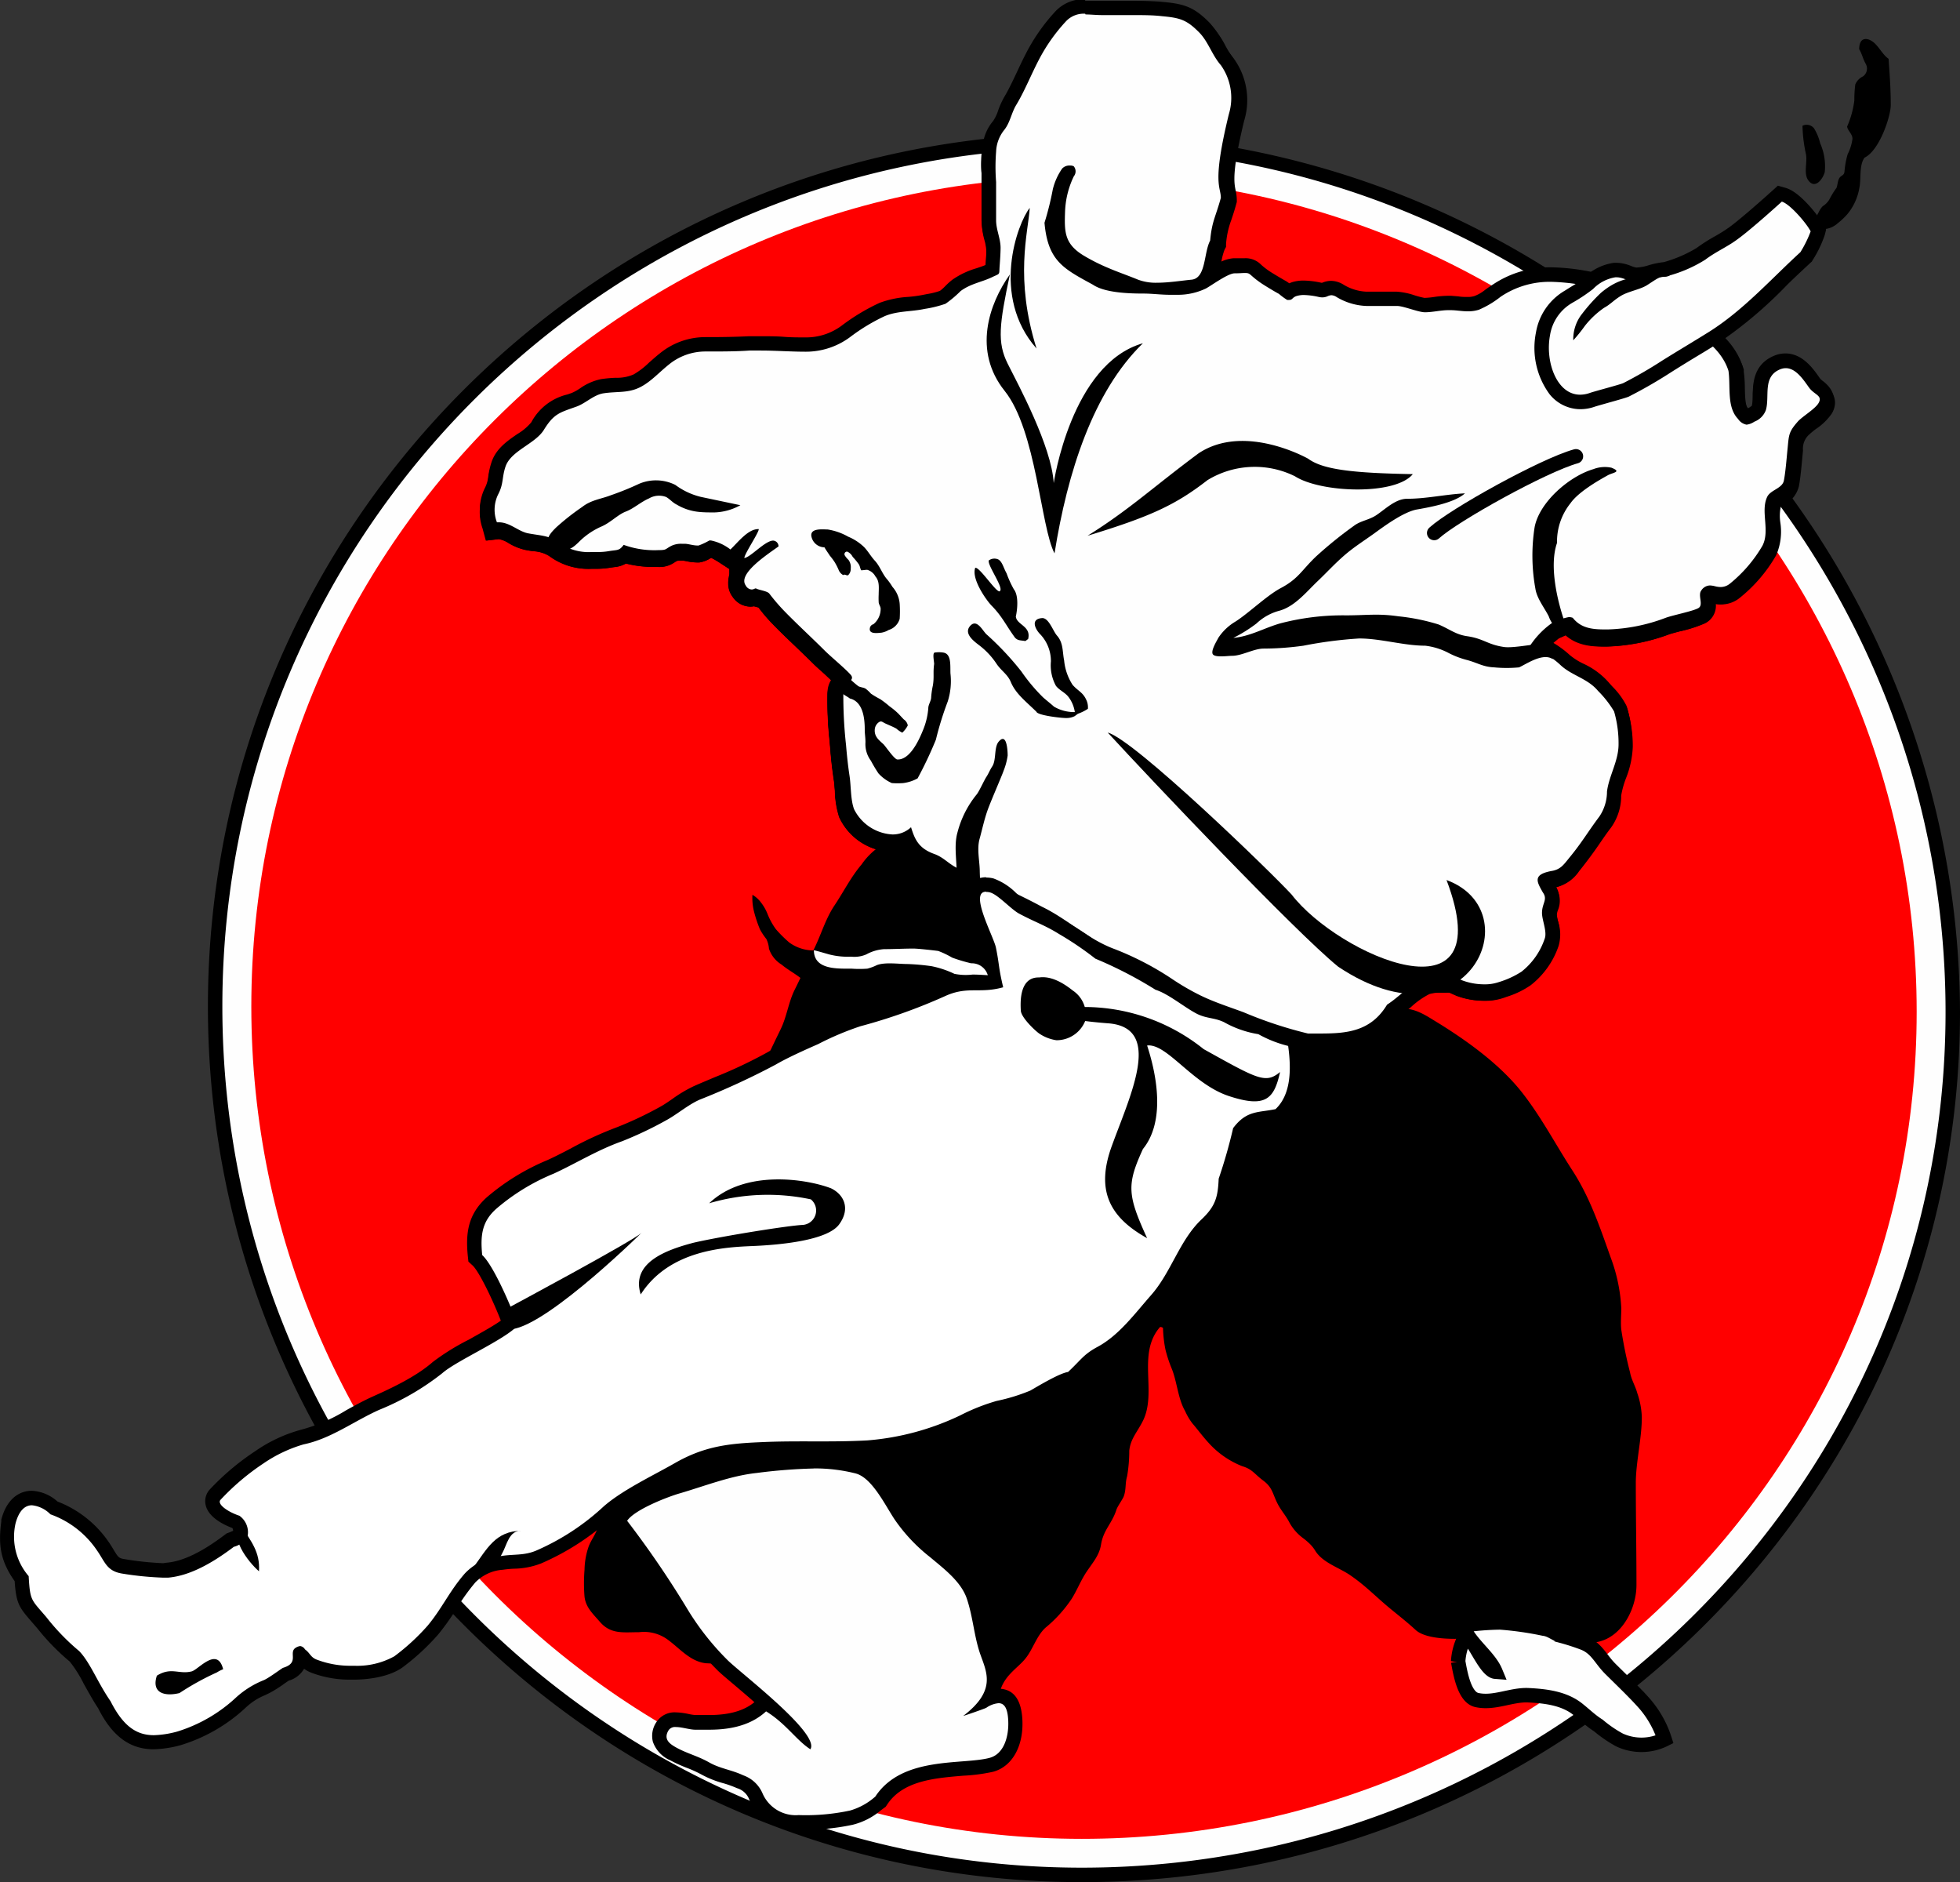 <svg id="CIRCLES" xmlns="http://www.w3.org/2000/svg" viewBox="0 0 271.4 260.56"><rect x="0" y="0" width="271.4" height="260.56" fill="#333333" stroke="none"/><title>AMA</title><path d="M329.2,537.15c-66.19,0-120-53.94-120-120.23,0-66.08,53.85-119.85,120-119.85A121.14,121.14,0,0,1,449.81,417.68c0,65.88-54.11,119.47-120.61,119.47h0Z" transform="translate(-179.41 -277.59)" style="fill:#fefefe"/><path d="M329.2,298.07c65.65,0,119.61,54,119.61,119.61s-54,118.47-119.61,118.47-119-53.59-119-119.23,53.39-118.85,119-118.85m0-2c-66.74,0-121,54.21-121,120.85,0,66.85,54.3,121.23,121,121.23,67.06,0,121.61-54,121.61-120.47A122.14,122.14,0,0,0,329.2,296.07h0Z" transform="translate(-179.41 -277.59)"/><path d="M444.81,417.66c0,63.44-52.15,114.5-115.6,114.5s-115-51.79-115-115.23,51.6-114.86,115-114.86S444.81,354.21,444.81,417.66Z" transform="translate(-179.41 -277.59)" style="fill:red"/><path d="M362.14,422H360.3l-0.09,0a43.93,43.93,0,0,1-7.32-2.33l-1.71-.65-1.63-.59a43.18,43.18,0,0,1-4.49-1.79,35.25,35.25,0,0,1-4.18-2.43,40.19,40.19,0,0,0-7.94-4.07,29.06,29.06,0,0,1-5.61-3.21,33.22,33.22,0,0,0-4.24-2.58c-0.84-.41-1.68-0.83-2.51-1.25a48.36,48.36,0,0,0-6.24-2.8,18.6,18.6,0,0,1-2.14-.91l-0.7-.33a8.9,8.9,0,0,1-1.68-1.06,5.73,5.73,0,0,0-1.54-.92A5.22,5.22,0,0,1,304.9,394a4.71,4.71,0,0,1-2.09.48,7.29,7.29,0,0,1-6.23-4.15,11.91,11.91,0,0,1-.53-3.3c0-.52-0.07-1-0.14-1.47-0.23-1.52-.37-2.79-0.5-4.37l-0.09-1.09a51.34,51.34,0,0,1-.28-6.43,2.67,2.67,0,0,1,1-1.89c-0.46-.47-1.16-1.09-1.78-1.64s-1.16-1-1.51-1.39c-0.75-.75-1.57-1.54-2.4-2.33-1.12-1.07-2.27-2.18-3.28-3.23a20.88,20.88,0,0,1-1.57-1.83l-0.42-.52a5.36,5.36,0,0,0-.64-0.2l-0.56-.16a1.8,1.8,0,0,1-.56.09,2,2,0,0,1-1.63-1,2.07,2.07,0,0,1-.35-1.58,3.86,3.86,0,0,1,.94-1.79l-0.85.1-0.06-1.07a2.46,2.46,0,0,1,.36-1.22c-0.23.24-.44,0.46-0.65,0.66l-0.57.54-0.66-.43-0.14-.09a6.13,6.13,0,0,0-2-1,2.12,2.12,0,0,0-.36.2,3.05,3.05,0,0,1-1.23.52l-0.34,0a6.11,6.11,0,0,1-1.14-.15,4.44,4.44,0,0,0-.61-0.1h-0.4a2.17,2.17,0,0,0-1,.16,5.18,5.18,0,0,0-.49.28,2.63,2.63,0,0,1-1.8.43,14,14,0,0,1-4.51-.57,2.5,2.5,0,0,1-1.56.61l-0.54.08a9.73,9.73,0,0,1-1.83.14H261.4a8.14,8.14,0,0,1-5.3-1.56,5.49,5.49,0,0,0-2.67-.86c-0.36-.06-0.72-0.11-1.1-0.19a6.93,6.93,0,0,1-2-.81,4.19,4.19,0,0,0-1.84-.69h-0.19l-0.86.1-0.23-.83a5.82,5.82,0,0,1,.27-4.65,5.32,5.32,0,0,0,.52-1.82,9.71,9.71,0,0,1,.44-1.88c0.53-1.5,1.88-2.43,3.18-3.33a7.67,7.67,0,0,0,2.21-1.92,6.72,6.72,0,0,1,4.45-3.43l0.61-.22a7.3,7.3,0,0,0,1.33-.73,6.79,6.79,0,0,1,2.57-1.15,18.36,18.36,0,0,1,1.88-.17,6.59,6.59,0,0,0,2.87-.57,11.56,11.56,0,0,0,2.37-1.8c0.46-.41.92-0.83,1.42-1.21a9,9,0,0,1,5.65-2.05h0.53c2.12,0,4,0,5.6-.13,0.55,0,1.09,0,1.64,0,1,0,2.08,0,3.13.08s2,0.08,3.05.08a9.32,9.32,0,0,0,5.56-1.81,27.23,27.23,0,0,1,5-3,12.64,12.64,0,0,1,3.69-.76,19,19,0,0,0,2-.28l0.64-.12a10.48,10.48,0,0,0,2-.52,5,5,0,0,0,1-.84,8.9,8.9,0,0,1,.9-0.81A10.4,10.4,0,0,1,315,316a14.88,14.88,0,0,0,1.61-.61l0.23-.11,0,0h0c0-.13,0-0.29,0-0.49,0.06-.85.12-1.66,0.12-2.44a7.11,7.11,0,0,0-.28-1.67,8.75,8.75,0,0,1-.34-2.14v-5.3c0-.37,0-0.8,0-1.25a14.58,14.58,0,0,1,.06-3.12l0.09-.5a5.31,5.31,0,0,1,1.22-2.9,6.14,6.14,0,0,0,.86-1.74,10.59,10.59,0,0,1,.78-1.73c0.64-1.07,1.25-2.36,1.84-3.61,0.41-.87.81-1.72,1.22-2.5a25.15,25.15,0,0,1,3.86-5.5,4.36,4.36,0,0,1,3.45-1.42c0.35,0,.71,0,1.1,0s0.79,0,1.23,0h4.1c1.78,0,3.09,0,4.25.15,2.73,0.25,3.88.64,5.77,2.54a11,11,0,0,1,1.75,2.58,11.24,11.24,0,0,0,1.28,2A8.77,8.77,0,0,1,350.5,294c-1.79,7.33-1.44,9-1.21,10.12a5.47,5.47,0,0,1,.15,1.17v0.13l0,0.13c-0.25.92-.48,1.59-0.67,2.18a13,13,0,0,0-.77,3.55l0,0.2-0.09.18a8.16,8.16,0,0,0-.55,2,6.57,6.57,0,0,1-1.29,3.27l0.71-.45a8.57,8.57,0,0,1,3.53-1.68l0.71,0,0.77,0a2,2,0,0,1,1.63.65,10.83,10.83,0,0,0,1.2.93c0.38,0.26,2,1.2,2.37,1.42a3.75,3.75,0,0,1,.64.48l0.24,0.21a2.2,2.2,0,0,1,.79-0.43,4.34,4.34,0,0,1,1.33-.18,11.3,11.3,0,0,1,2.27.29,1.41,1.41,0,0,0,.29,0,0.8,0.8,0,0,0,.34-0.08,2.39,2.39,0,0,1,.92-0.22,2.36,2.36,0,0,1,1.26.41,7.65,7.65,0,0,0,3.67,1.09h4.19a9,9,0,0,1,2.18.47,9.53,9.53,0,0,0,1.64.39,11.53,11.53,0,0,0,1.49-.14,13.4,13.4,0,0,1,1.76-.15h0.39l0.92,0.07c0.45,0,.91.08,1.36,0.08a4,4,0,0,0,1.25-.17,6.18,6.18,0,0,0,1.77-1c0.31-.22.63-0.45,1-0.68A13.08,13.08,0,0,1,394.3,316a29.47,29.47,0,0,1,8.42,1.49l0.11,0a40.44,40.44,0,0,1,7.21,3.1l0.83,0.42c3.62,1.83,7.59,4.11,8.8,8l0,0.08v0.07a17.61,17.61,0,0,1,.14,2.18c0,1.56.07,3,.93,3.94a3.41,3.41,0,0,0,.51.48,3.56,3.56,0,0,1,.51-0.29l0.09-.05a1.68,1.68,0,0,0,1-1,7.09,7.09,0,0,0,.17-1.72c0-1.53.08-3.64,2.39-4.58a3,3,0,0,1,1.14-.23c1.83,0,3,1.71,3.85,2.85l0.18,0.25a2.69,2.69,0,0,0,.59.53,1.92,1.92,0,0,1,.79,2.67,7.52,7.52,0,0,1-2,1.87,9.22,9.22,0,0,0-1,.86,3.44,3.44,0,0,0-1.14,2.79l-0.06.62-0.08.78c-0.11,1.16-.25,2.6-0.43,3.51a3,3,0,0,1-1.67,1.92,2.21,2.21,0,0,0-.71.54,5.74,5.74,0,0,0-.2,2.76,7.28,7.28,0,0,1-.47,4,19.92,19.92,0,0,1-4.87,5.66,3.06,3.06,0,0,1-1.81.61,4.41,4.41,0,0,1-1-.14,2.7,2.7,0,0,0-.5-0.09,0.54,0.54,0,0,0-.41.31,3.86,3.86,0,0,1,.08.48A2,2,0,0,1,415,363a18.43,18.43,0,0,1-3.23,1c-0.61.16-1.16,0.3-1.48,0.41a25.72,25.72,0,0,1-8.33,1.65c-1.72,0-3.84,0-5.39-1.71a3.29,3.29,0,0,0-1.11.39c-0.25.12-.5,0.23-0.76,0.34l-0.06,0a10.1,10.1,0,0,0-2,1.93,11.84,11.84,0,0,1,3.48,2.23,9.68,9.68,0,0,0,2.12,1.36,9.56,9.56,0,0,1,3.14,2.28c0.19,0.22.4,0.46,0.61,0.69a9.68,9.68,0,0,1,1.75,2.37,16.86,16.86,0,0,1,.7,5,12.14,12.14,0,0,1-.89,4,13.16,13.16,0,0,0-.72,2.63l0,0.33a6.56,6.56,0,0,1-1.21,3.61c-0.64.85-1.16,1.6-1.67,2.34-0.76,1.1-1.47,2.13-2.49,3.37l-0.22.27a4.42,4.42,0,0,1-2.68,1.92,3.87,3.87,0,0,0-1.28.37,6.31,6.31,0,0,0,.54,1,2.46,2.46,0,0,1,.24,2.44,2.86,2.86,0,0,0-.19,1,6.38,6.38,0,0,0,.2,1.17,4.86,4.86,0,0,1,.1,2.76,10.73,10.73,0,0,1-3.53,5,11.4,11.4,0,0,1-3.08,1.47l-0.39.14a6.68,6.68,0,0,1-2.27.35,9.8,9.8,0,0,1-3.37-.59c-0.36-.14-0.6-0.25-0.79-0.34a2,2,0,0,0-1.21-.2h-0.87a5.74,5.74,0,0,0-1.69.22,10.51,10.51,0,0,0-2.92,2,22.73,22.73,0,0,1-1.9,1.47c-2.52,4-6.29,4.33-10,4.33h0ZM325,308.88c0.43,4.5,2,5.37,5.85,7.45l0.32,0.17,0,0,0,0c0.91,0.63,2.73,1,5.43,1l-0.09,0c-0.54-.23-1.17-0.46-1.81-0.71-0.8-.3-1.62-0.61-2.28-0.9a27.89,27.89,0,0,1-3.56-1.78c-3.26-2-3.18-4.21-3.08-7.06a13.09,13.09,0,0,1,1.27-5h0a7.06,7.06,0,0,0-1,2.31,15.8,15.8,0,0,1-.68,2.9c-0.17.55-.33,1.06-0.45,1.6h0Z" transform="translate(-179.41 -277.59)" style="fill:#fefefe"/><path d="M329.71,279.93c0.7,0,1.46.09,2.33,0.09h4.13c1.42,0,2.83,0,4.13.15,2.52,0.23,3.43.51,5.15,2.25,1.25,1.26,1.78,3.14,3,4.53a7.82,7.82,0,0,1,1.11,6.78c-2.37,9.71-1.11,10-1.11,11.59-0.74,2.71-1.23,3.2-1.48,5.91-0.91,1.73-.55,5.23-2.59,5.42-1.37.13-3.13,0.42-4.75,0.42a7,7,0,0,1-2.64-.42c-1.2-.5-2.89-1.09-4.07-1.6a26.7,26.7,0,0,1-3.45-1.73c-2.72-1.64-2.69-3.34-2.59-6.16a12.23,12.23,0,0,1,1.23-4.77,1.09,1.09,0,0,0,0-1.38,0.9,0.9,0,0,0-.51-0.11,1.37,1.37,0,0,0-1.1.41,8.55,8.55,0,0,0-1.3,2.89,41.35,41.35,0,0,1-1.15,4.62c0.47,5.3,2.63,6.35,6.7,8.57,1.65,1.13,5,1.23,7,1.23,1.22,0,2.43.17,3.65,0.17,0.32,0,.64,0,1,0a8.94,8.94,0,0,0,4-.87c0.81-.44,3-2.06,3.95-2.1,0.71,0,1.15-.05,1.44-0.05,0.85,0,.54.23,2.26,1.41,0.42,0.29,2,1.25,2.46,1.48a8.74,8.74,0,0,0,1.14.84,1.42,1.42,0,0,0,.31,0c0.44,0,.4-0.35,1-0.54a3.47,3.47,0,0,1,1-.14,10.35,10.35,0,0,1,2.06.27,2.4,2.4,0,0,0,.5.06,1.81,1.81,0,0,0,.71-0.15,1.45,1.45,0,0,1,.55-0.15,1.42,1.42,0,0,1,.73.26,8.61,8.61,0,0,0,4.19,1.23h4.19c0.87,0,2.95.87,3.83,0.87h0c1.11,0,2.15-.29,3.25-0.29h0.33c0.77,0,1.56.16,2.35,0.16a5,5,0,0,0,1.55-.22,13.09,13.09,0,0,0,3-1.79A12.12,12.12,0,0,1,394.3,317a29,29,0,0,1,8.26,1.48,45.31,45.31,0,0,1,7.86,3.45c3.19,1.61,7.18,3.82,8.29,7.39,0.32,2.2-.27,5,1.33,6.66a1.79,1.79,0,0,0,1.17.79,2.38,2.38,0,0,0,1.08-.41,2.74,2.74,0,0,0,1.6-1.61c0.56-1.92-.51-4.64,2-5.65a2,2,0,0,1,.76-0.15c1.43,0,2.49,1.68,3.22,2.69s1.92,1.08,1.32,2.13c-0.46.82-2.26,1.87-2.87,2.56-1.34,1.52-1.23,1.87-1.45,4-0.11,1.11-.27,3.1-0.49,4.19s-1.87,1.29-2.31,2.25c-0.95,2,.42,4.65-0.65,6.75a19.16,19.16,0,0,1-4.56,5.3,2.06,2.06,0,0,1-1.23.43,3.46,3.46,0,0,1-.78-0.11,3.27,3.27,0,0,0-.71-0.11,1.47,1.47,0,0,0-1.19.69c-0.53.67,0.35,2-.4,2.44s-3.63,1-4.56,1.36a24.52,24.52,0,0,1-8,1.6c-1.74,0-3.58,0-4.84-1.61a1.53,1.53,0,0,0-.54-0.1,8.19,8.19,0,0,0-2.38.85,11.76,11.76,0,0,0-3.19,3.42,9.47,9.47,0,0,1,4.44,2.4c1.57,1.45,3.73,1.82,5.17,3.55a14.46,14.46,0,0,1,2.22,2.84,15.78,15.78,0,0,1,.62,4.56c0,2.3-1.33,4.35-1.6,6.53a6.21,6.21,0,0,1-1.05,3.45c-1.57,2.09-2.45,3.64-4.13,5.67-0.81,1-1.21,1.6-2.34,1.85-2.84.49-2.22,1.48-1.36,3,0.71,1-.12,1.48-0.12,2.84,0,1,.74,2.61.37,3.57a9.78,9.78,0,0,1-3.21,4.56,12.48,12.48,0,0,1-3.2,1.46,5.75,5.75,0,0,1-1.93.29,8.75,8.75,0,0,1-3-.52c-1.26-.5-1-0.62-2.37-0.62H378.6a6.72,6.72,0,0,0-1.94.25c-1.59.41-3.7,2.71-5.3,3.7-2.24,3.73-5.58,4-9.23,4H360.4a57.33,57.33,0,0,1-8.88-2.93c-2.06-.77-4-1.37-6-2.34a34.25,34.25,0,0,1-4.05-2.36,41.17,41.17,0,0,0-8.13-4.17c-3.58-1.4-6.35-4.11-9.79-5.76a81.63,81.63,0,0,0-8.86-4.1,27.11,27.11,0,0,1-2.75-1.2c-1.29-.59-1.95-1.52-3.29-2-2.21-.79-2.71-2.1-3.21-3.7a3.66,3.66,0,0,1-2.6,1,6.3,6.3,0,0,1-5.3-3.5c-0.49-1.32-.41-3.19-0.62-4.57s-0.36-2.75-.49-4.31a61.56,61.56,0,0,1-.37-7.4c0.06-1.29,1.77-1.47,1-2.34s-2.76-2.51-3.58-3.33c-1.77-1.77-3.93-3.75-5.67-5.55a27.22,27.22,0,0,1-2-2.34c-0.3-.38-1.46-0.48-1.87-0.73h0a0.81,0.81,0,0,0-.23.08,0.9,0.9,0,0,1-.35.08,1,1,0,0,1-.82-0.56c-1.13-1.58,2.82-4.17,4.54-5.4a0.79,0.79,0,0,0-.73-0.81c-1.13,0-3.13,2.31-4,2.41,0-.56,2-3.49,2-4h-0.08c-1.43,0-2.78,1.81-3.85,2.82a6.47,6.47,0,0,0-2.66-1.24,0.94,0.94,0,0,0-.27,0,9.47,9.47,0,0,1-1.47.69h-0.2c-0.52,0-1.21-.22-1.69-0.25h-0.45a3.1,3.1,0,0,0-1.4.27c-0.94.47-.63,0.61-1.84,0.61h0a12.41,12.41,0,0,1-4.8-.73c-0.62.84-.86,0.67-2,0.86a8.76,8.76,0,0,1-1.67.13H261.4a7.1,7.1,0,0,1-4.69-1.36c-1.24-.94-2.6-0.92-4.19-1.23-1.33-.26-2.52-1.52-4-1.52l-0.3,0a4.84,4.84,0,0,1,.2-3.93c0.74-1.44.48-2.31,1-3.82,0.77-2.18,4.1-3.11,5.3-5.05,1.42-2.3,2.22-2.39,4.54-3.23,1.25-.45,2.36-1.62,3.72-1.83,1.9-.29,3.38,0,5.06-0.84,1.48-.75,2.57-2,3.95-3.11a8,8,0,0,1,5-1.84h0.47c1.89,0,3.89,0,5.71-.13,0.52,0,1.05,0,1.58,0,2.06,0,4.13.16,6.19,0.16a10.26,10.26,0,0,0,6.14-2,26.38,26.38,0,0,1,4.84-2.93c1.79-.74,3.65-0.59,5.54-1a15.7,15.7,0,0,0,2.87-.71,15.47,15.47,0,0,0,2.09-1.76c1.47-1.08,3-1.23,4.52-2,1-.45.79-0.26,0.88-1.45,0.06-.83.12-1.67,0.13-2.51,0-1.31-.62-2.52-0.62-3.82,0-1.72,0-3.58,0-5.3a26.69,26.69,0,0,1,0-4.19,5.09,5.09,0,0,1,1.11-3c0.85-1.05,1-2.41,1.73-3.57,1.11-1.85,2.07-4.24,3.08-6.16A24.27,24.27,0,0,1,327,281a3.37,3.37,0,0,1,2.72-1.11m0-2a5.34,5.34,0,0,0-4.18,1.73,26.09,26.09,0,0,0-4,5.72c-0.42.81-.84,1.69-1.24,2.55-0.58,1.23-1.17,2.49-1.78,3.51a11.26,11.26,0,0,0-.86,1.89,5.5,5.5,0,0,1-.7,1.46,6.23,6.23,0,0,0-1.43,3.36l-0.09.49a15.08,15.08,0,0,0-.08,3.37c0,0.43,0,.84,0,1.19,0,1.15,0,2.37,0,3.56v1.74a9.74,9.74,0,0,0,.37,2.39,6.4,6.4,0,0,1,.25,1.43c0,0.73-.05,1.48-0.11,2.27-0.4.17-.81,0.3-1.24,0.45a11.37,11.37,0,0,0-3.36,1.59,9.56,9.56,0,0,0-1,.9,6,6,0,0,1-.73.65,10.31,10.31,0,0,1-1.78.44l-0.66.13a18.55,18.55,0,0,1-1.92.26,13.68,13.68,0,0,0-4,.83A28.23,28.23,0,0,0,296,323a8.24,8.24,0,0,1-5,1.63c-1,0-2,0-3-.08s-2.1-.08-3.17-0.08c-0.6,0-1.15,0-1.68,0-1.59.08-3.48,0.12-5.61,0.12h-0.45a9.94,9.94,0,0,0-6.28,2.26c-0.54.42-1,.85-1.48,1.26a10.75,10.75,0,0,1-2.15,1.65,5.75,5.75,0,0,1-2.47.46,19.19,19.19,0,0,0-2,.18,7.72,7.72,0,0,0-3,1.29,6.81,6.81,0,0,1-1.14.63l-0.6.21a7.66,7.66,0,0,0-5,3.85,7.4,7.4,0,0,1-1.92,1.62c-1.37.94-2.92,2-3.56,3.82a10.78,10.78,0,0,0-.48,2.06,4.4,4.4,0,0,1-.43,1.52,6.82,6.82,0,0,0-.35,5.36l0.45,1.67,1.72-.2h0.07a3.74,3.74,0,0,1,1.36.56,7.78,7.78,0,0,0,2.25.92c0.39,0.08.77,0.14,1.14,0.19a4.6,4.6,0,0,1,2.22.67,9.06,9.06,0,0,0,5.9,1.76h0.55a10.77,10.77,0,0,0,2-.16l0.5-.07a3.83,3.83,0,0,0,1.63-.5,15.41,15.41,0,0,0,4.3.47,3.62,3.62,0,0,0,2.36-.59,3.34,3.34,0,0,1,.39-0.23,1.37,1.37,0,0,1,.51-0.05H274l0.46,0.08a6.81,6.81,0,0,0,1.33.17,3.4,3.4,0,0,0,.48,0,4,4,0,0,0,1.59-.64,10.94,10.94,0,0,1,1.29.75l0.14,0.09,1.12,0.73,0,1a3.56,3.56,0,0,0-.12.47,3,3,0,0,0,.53,2.33,3,3,0,0,0,2.44,1.39,2.67,2.67,0,0,0,.54-0.05l0.32,0.09,0.3,0.08,0.23,0.29a21.75,21.75,0,0,0,1.64,1.9c1,1.05,2.18,2.17,3.3,3.24,0.85,0.82,1.66,1.59,2.4,2.33,0.38,0.38.95,0.89,1.55,1.42l1.06,1a3.34,3.34,0,0,0-.61,1.79,52.29,52.29,0,0,0,.29,6.58l0.09,1.06c0.13,1.62.28,2.91,0.51,4.44,0.06,0.4.09,0.88,0.13,1.4a12.84,12.84,0,0,0,.59,3.58,8.27,8.27,0,0,0,7.17,4.8,5.84,5.84,0,0,0,1.6-.22,6.37,6.37,0,0,0,3.53,2.76,4.91,4.91,0,0,1,1.27.78,9.85,9.85,0,0,0,1.86,1.16l0.68,0.32a19.64,19.64,0,0,0,2.25,1,47.4,47.4,0,0,1,6.11,2.75c0.84,0.42,1.68.85,2.53,1.26a32.53,32.53,0,0,1,4.12,2.5,29.68,29.68,0,0,0,5.81,3.31,39.18,39.18,0,0,1,7.74,4,36.42,36.42,0,0,0,4.3,2.5,44.14,44.14,0,0,0,4.59,1.83l1.62,0.58,1.7,0.65A45.58,45.58,0,0,0,360,423l0.19,0h1.94c3.72,0,7.9-.37,10.69-4.62,0.6-.41,1.21-0.92,1.81-1.41a11.21,11.21,0,0,1,2.53-1.78,4.77,4.77,0,0,1,1.44-.19h0.87a4.57,4.57,0,0,1,.6,0l0.18,0.09c0.21,0.09.46,0.21,0.84,0.37a10.68,10.68,0,0,0,3.75.66,7.64,7.64,0,0,0,2.62-.41l0.39-.14A12.23,12.23,0,0,0,391.2,414a11.66,11.66,0,0,0,3.86-5.43,5.71,5.71,0,0,0-.06-3.34,6.51,6.51,0,0,1-.18-0.94,2,2,0,0,1,.14-0.65,3.44,3.44,0,0,0-.28-3.18h0a5.35,5.35,0,0,0,3.24-2.26l0.22-.27c1-1.27,1.81-2.37,2.54-3.44,0.5-.72,1-1.47,1.64-2.3a7.59,7.59,0,0,0,1.4-4.1l0-.31a12.56,12.56,0,0,1,.67-2.42,13.13,13.13,0,0,0,.94-4.35,18,18,0,0,0-.79-5.38,10.38,10.38,0,0,0-1.92-2.63c-0.21-.23-0.41-0.45-0.59-0.66a10.5,10.5,0,0,0-3.44-2.53,8.88,8.88,0,0,1-1.91-1.21,13.77,13.77,0,0,0-2.51-1.82c0.24-.22.53-0.46,0.93-0.78l0.67-.3,0.39-.18c1.78,1.59,4,1.59,5.68,1.59a26.64,26.64,0,0,0,8.65-1.71c0.27-.09.85-0.24,1.41-0.39a18.19,18.19,0,0,0,3.45-1.1,2.72,2.72,0,0,0,1.37-2.74,4.51,4.51,0,0,0,.78.07,4.07,4.07,0,0,0,2.39-.8,20.82,20.82,0,0,0,5.18-6,8.21,8.21,0,0,0,.58-4.56,6,6,0,0,1,.06-2.14l0.37-.23a4,4,0,0,0,2.13-2.58c0.2-1,.34-2.45.45-3.63l0.07-.76,0.06-.63a2.61,2.61,0,0,1,.9-2.23,10.21,10.21,0,0,1,.89-0.73,8.13,8.13,0,0,0,2.22-2.17c0.57-1,.85-2.51-1.06-4a2.67,2.67,0,0,1-.38-0.32l-0.18-.25C430.42,329,429,327,426.62,327a4,4,0,0,0-1.51.3c-2.92,1.18-3,3.88-3,5.48a6.52,6.52,0,0,1-.13,1.45,2.88,2.88,0,0,1-.54.35c-0.54-.65-0.57-1.9-0.6-3.21a18.48,18.48,0,0,0-.15-2.3l0-.15,0-.15c-1.43-4.61-6.55-7.2-9.3-8.59l-0.83-.42a41.26,41.26,0,0,0-7.39-3.17l-0.11,0A30.26,30.26,0,0,0,394.3,315a14.17,14.17,0,0,0-8.21,2.37c-0.4.25-.75,0.5-1.05,0.72a5.36,5.36,0,0,1-1.49.86,3,3,0,0,1-.94.12c-0.39,0-.82,0-1.27-0.08l-1-.08h-0.44a14.23,14.23,0,0,0-1.9.16,11.36,11.36,0,0,1-1.36.13,12.88,12.88,0,0,1-1.35-.35,9.51,9.51,0,0,0-2.47-.51h-4.19a6.66,6.66,0,0,1-3.14-.94,3.36,3.36,0,0,0-1.78-.56,3.17,3.17,0,0,0-1.24.27l0,0h-0.06a12.14,12.14,0,0,0-2.47-.31,5.38,5.38,0,0,0-1.62.23l-0.39.15a3.44,3.44,0,0,0-.5-0.34c-0.39-.21-1.94-1.13-2.29-1.37a10,10,0,0,1-1.1-.86,3,3,0,0,0-2.29-.9l-0.82,0-0.7,0a4.94,4.94,0,0,0-2.06.65c0-.21.08-0.41,0.12-0.59a8,8,0,0,1,.45-1.69l0.19-.35,0-.4a12,12,0,0,1,.73-3.33c0.19-.57.43-1.28,0.69-2.23l0.07-.26V305.3a6.4,6.4,0,0,0-.17-1.37c-0.2-1-.53-2.55,1.19-9.61a9.8,9.8,0,0,0-1.51-8.7,10.58,10.58,0,0,1-1.16-1.83,11.89,11.89,0,0,0-1.92-2.8c-2.09-2.11-3.43-2.56-6.39-2.83C339.3,278,338,278,336.17,278H332c-0.4,0-.79,0-1.17,0s-0.77,0-1.16,0h0Z" transform="translate(-179.41 -277.59)"/><path d="M362.32,422.08h-1.84l-0.09,0a43.94,43.94,0,0,1-7.32-2.33l-1.71-.65-1.63-.59a43.41,43.41,0,0,1-4.49-1.79,35.38,35.38,0,0,1-4.18-2.44,40.19,40.19,0,0,0-7.94-4.07A29,29,0,0,1,327.5,407a33.09,33.09,0,0,0-4.24-2.58c-0.84-.41-1.68-0.83-2.51-1.25a48.49,48.49,0,0,0-6.24-2.8,18.44,18.44,0,0,1-2.14-.91l-0.7-.33a8.85,8.85,0,0,1-1.68-1.06,5.76,5.76,0,0,0-1.54-.92,5.21,5.21,0,0,1-3.38-3.08,4.71,4.71,0,0,1-2.09.48,7.29,7.29,0,0,1-6.23-4.15,11.91,11.91,0,0,1-.53-3.3c0-.52-0.07-1-0.14-1.47-0.23-1.52-.37-2.79-0.5-4.37l-0.09-1.09a51.36,51.36,0,0,1-.28-6.43,2.67,2.67,0,0,1,1-1.89c-0.46-.47-1.16-1.09-1.78-1.64s-1.16-1-1.51-1.39c-0.75-.75-1.57-1.54-2.4-2.33-1.12-1.07-2.27-2.18-3.28-3.23a20.87,20.87,0,0,1-1.57-1.83l-0.42-.52a5.37,5.37,0,0,0-.64-0.2l-0.56-.16a1.8,1.8,0,0,1-.56.09,2,2,0,0,1-1.63-1,2.07,2.07,0,0,1-.35-1.58,3.86,3.86,0,0,1,.94-1.79l-0.85.1-0.06-1.07a2.46,2.46,0,0,1,.36-1.22c-0.23.24-.44,0.46-0.65,0.66l-0.57.54-0.66-.43-0.14-.09a6.13,6.13,0,0,0-2-1,2.12,2.12,0,0,0-.36.2,3.05,3.05,0,0,1-1.23.52l-0.34,0a6.1,6.1,0,0,1-1.14-.15,4.45,4.45,0,0,0-.61-0.1h-0.4a2.17,2.17,0,0,0-1,.16,5.17,5.17,0,0,0-.49.28,2.63,2.63,0,0,1-1.8.43,14,14,0,0,1-4.51-.57,2.5,2.5,0,0,1-1.56.61l-0.54.08a9.73,9.73,0,0,1-1.83.14h-0.56a8.14,8.14,0,0,1-5.3-1.56,5.49,5.49,0,0,0-2.67-.86c-0.36-.06-0.72-0.11-1.1-0.19a6.93,6.93,0,0,1-2-.81,4.19,4.19,0,0,0-1.84-.69h-0.19l-0.86.1-0.23-.83a5.82,5.82,0,0,1,.27-4.65,5.32,5.32,0,0,0,.52-1.82,9.71,9.71,0,0,1,.44-1.88c0.53-1.5,1.88-2.43,3.18-3.33a7.67,7.67,0,0,0,2.21-1.92,6.72,6.72,0,0,1,4.45-3.43l0.61-.22a7.31,7.31,0,0,0,1.33-.73,6.79,6.79,0,0,1,2.57-1.15,18.38,18.38,0,0,1,1.88-.17,6.59,6.59,0,0,0,2.87-.57,11.57,11.57,0,0,0,2.37-1.8c0.46-.41.92-0.83,1.42-1.21a9,9,0,0,1,5.65-2.05h0.53c2.12,0,4,0,5.6-.13,0.54,0,1.09,0,1.64,0,1,0,2.08,0,3.13.08s2,0.08,3.05.08a9.32,9.32,0,0,0,5.56-1.81,27.23,27.23,0,0,1,5-3,12.64,12.64,0,0,1,3.69-.76,19,19,0,0,0,2-.28l0.64-.12a10.47,10.47,0,0,0,2-.52,4.94,4.94,0,0,0,1-.84,8.91,8.91,0,0,1,.9-0.81,10.4,10.4,0,0,1,3.09-1.45,14.87,14.87,0,0,0,1.61-.61l0.23-.11,0,0h0c0-.13,0-0.29,0-0.49,0.06-.85.12-1.66,0.12-2.44a7.11,7.11,0,0,0-.28-1.67,8.75,8.75,0,0,1-.34-2.14v-5.3c0-.37,0-0.8,0-1.25a14.57,14.57,0,0,1,.06-3.12l0.09-.5a5.31,5.31,0,0,1,1.22-2.9,6.15,6.15,0,0,0,.86-1.74,10.59,10.59,0,0,1,.78-1.73c0.64-1.07,1.25-2.36,1.84-3.61,0.41-.87.81-1.72,1.22-2.5a25.15,25.15,0,0,1,3.86-5.5,4.36,4.36,0,0,1,3.45-1.42c0.35,0,.71,0,1.1,0s0.79,0,1.23,0h4.1c1.78,0,3.09,0,4.25.15,2.73,0.25,3.88.64,5.77,2.54a11,11,0,0,1,1.75,2.58,11.24,11.24,0,0,0,1.28,2,8.77,8.77,0,0,1,1.31,7.74c-1.79,7.33-1.44,9-1.21,10.12a5.47,5.47,0,0,1,.15,1.17v0.13l0,0.13c-0.25.92-.48,1.59-0.67,2.18a12.94,12.94,0,0,0-.77,3.55l0,0.2-0.09.18a8.16,8.16,0,0,0-.55,2,6.57,6.57,0,0,1-1.29,3.27l0.71-.45a8.57,8.57,0,0,1,3.53-1.68l0.71,0,0.77,0a2,2,0,0,1,1.63.65,10.84,10.84,0,0,0,1.2.93c0.38,0.26,2,1.2,2.37,1.42a3.75,3.75,0,0,1,.64.48l0.24,0.21a2.2,2.2,0,0,1,.79-0.43,4.34,4.34,0,0,1,1.33-.18,11.29,11.29,0,0,1,2.27.29,1.42,1.42,0,0,0,.29,0,0.79,0.79,0,0,0,.34-0.08,2.39,2.39,0,0,1,.92-0.22,2.36,2.36,0,0,1,1.26.41,7.65,7.65,0,0,0,3.67,1.09H373a9,9,0,0,1,2.18.47,9.52,9.52,0,0,0,1.64.39,11.55,11.55,0,0,0,1.49-.14,13.38,13.38,0,0,1,1.76-.15h0.39l0.92,0.07c0.45,0,.91.08,1.36,0.08a4,4,0,0,0,1.25-.17,6.17,6.17,0,0,0,1.77-1c0.31-.22.63-0.45,1-0.68a13.08,13.08,0,0,1,7.68-2.22,29.47,29.47,0,0,1,8.42,1.49l0.11,0a40.44,40.44,0,0,1,7.21,3.1l0.83,0.42c3.63,1.83,7.59,4.11,8.8,8l0,0.08v0.07a17.59,17.59,0,0,1,.14,2.18c0,1.56.07,3,.93,3.94a3.43,3.43,0,0,0,.51.48,3.56,3.56,0,0,1,.51-0.29l0.09-.05a1.68,1.68,0,0,0,1-1,7.09,7.09,0,0,0,.17-1.72c0-1.53.08-3.64,2.39-4.58a3,3,0,0,1,1.14-.23c1.83,0,3,1.71,3.85,2.85l0.18,0.25a2.7,2.7,0,0,0,.59.53,1.92,1.92,0,0,1,.79,2.67,7.52,7.52,0,0,1-2,1.87,9.21,9.21,0,0,0-1,.86,3.44,3.44,0,0,0-1.14,2.79l-0.06.62-0.08.78c-0.11,1.16-.25,2.6-0.43,3.51a3,3,0,0,1-1.67,1.92,2.21,2.21,0,0,0-.71.54,5.74,5.74,0,0,0-.2,2.76,7.28,7.28,0,0,1-.47,4,19.93,19.93,0,0,1-4.87,5.66,3.07,3.07,0,0,1-1.81.61,4.41,4.41,0,0,1-1-.14,2.7,2.7,0,0,0-.5-0.09,0.54,0.54,0,0,0-.41.31,3.85,3.85,0,0,1,.08.48,2,2,0,0,1-.79,2.22,18.41,18.41,0,0,1-3.23,1c-0.61.16-1.16,0.3-1.48,0.41a25.72,25.72,0,0,1-8.33,1.65c-1.72,0-3.84,0-5.39-1.71a3.29,3.29,0,0,0-1.11.39c-0.25.12-.5,0.23-0.76,0.34l-0.06,0a10.1,10.1,0,0,0-2,1.93,11.84,11.84,0,0,1,3.48,2.23,9.68,9.68,0,0,0,2.12,1.36,9.56,9.56,0,0,1,3.14,2.28c0.19,0.22.4,0.46,0.61,0.69a9.67,9.67,0,0,1,1.75,2.37,16.86,16.86,0,0,1,.7,5,12.14,12.14,0,0,1-.89,4,13.15,13.15,0,0,0-.72,2.63l0,0.33a6.56,6.56,0,0,1-1.21,3.61c-0.64.85-1.16,1.6-1.67,2.34-0.76,1.1-1.47,2.13-2.49,3.37l-0.22.27a4.42,4.42,0,0,1-2.68,1.92,3.91,3.91,0,0,0-1.28.37,6.35,6.35,0,0,0,.54,1.05,2.46,2.46,0,0,1,.24,2.44,2.86,2.86,0,0,0-.19,1,6.37,6.37,0,0,0,.2,1.16,4.86,4.86,0,0,1,.1,2.77,10.72,10.72,0,0,1-3.53,5,11.43,11.43,0,0,1-3.08,1.47l-0.39.14a6.71,6.71,0,0,1-2.27.35,9.8,9.8,0,0,1-3.37-.59c-0.36-.14-0.6-0.26-0.79-0.35a2,2,0,0,0-1.21-.2h-0.87a5.74,5.74,0,0,0-1.69.22,10.51,10.51,0,0,0-2.92,2,22.33,22.33,0,0,1-1.9,1.47c-2.52,4-6.29,4.33-10,4.33h0ZM325.17,308.91c0.43,4.5,2,5.37,5.85,7.45l0.32,0.17,0,0,0,0c0.91,0.63,2.73,1,5.43,1l-0.09,0c-0.54-.23-1.17-0.46-1.81-0.71-0.8-.3-1.62-0.61-2.28-0.9a27.92,27.92,0,0,1-3.56-1.78c-3.26-2-3.18-4.21-3.08-7.06a13.09,13.09,0,0,1,1.27-5h0a7.06,7.06,0,0,0-1,2.31,15.81,15.81,0,0,1-.68,2.9c-0.17.55-.33,1.06-0.45,1.6h0Z" transform="translate(-179.41 -277.59)" style="fill:#fefefe"/><path d="M329.88,280c0.7,0,1.46.09,2.33,0.09h4.13c1.42,0,2.83,0,4.13.15,2.52,0.23,3.43.51,5.15,2.25,1.25,1.26,1.78,3.14,3,4.53a7.82,7.82,0,0,1,1.11,6.78c-2.37,9.71-1.11,10-1.11,11.59-0.74,2.71-1.23,3.2-1.48,5.91-0.91,1.73-.55,5.23-2.59,5.42-1.37.13-3.13,0.42-4.75,0.42a7,7,0,0,1-2.64-.42c-1.2-.5-2.89-1.09-4.07-1.6a26.72,26.72,0,0,1-3.45-1.73c-2.72-1.64-2.69-3.34-2.59-6.16a12.24,12.24,0,0,1,1.23-4.77,1.09,1.09,0,0,0,0-1.38,0.9,0.9,0,0,0-.51-0.11,1.37,1.37,0,0,0-1.1.41,8.55,8.55,0,0,0-1.3,2.89,41.36,41.36,0,0,1-1.15,4.62c0.47,5.3,2.63,6.35,6.7,8.57,1.65,1.13,5,1.23,7,1.23,1.22,0,2.43.17,3.65,0.17,0.32,0,.64,0,1,0a8.94,8.94,0,0,0,4-.87c0.81-.44,3-2.06,3.95-2.1,0.71,0,1.15-.05,1.44-0.05,0.85,0,.54.23,2.26,1.41,0.42,0.29,2,1.25,2.46,1.48a8.74,8.74,0,0,0,1.14.84,1.42,1.42,0,0,0,.31,0c0.44,0,.4-0.35,1-0.54a3.47,3.47,0,0,1,1-.14,10.35,10.35,0,0,1,2.06.27,2.4,2.4,0,0,0,.5.06,1.81,1.81,0,0,0,.71-0.15,1.45,1.45,0,0,1,.55-0.15,1.42,1.42,0,0,1,.73.26,8.61,8.61,0,0,0,4.19,1.23H373c0.87,0,2.95.87,3.83,0.87h0c1.11,0,2.15-.29,3.25-0.29h0.33c0.77,0,1.56.16,2.35,0.16a5,5,0,0,0,1.55-.22,13.09,13.09,0,0,0,3-1.79,12.12,12.12,0,0,1,7.15-2.07,29,29,0,0,1,8.26,1.48,45.31,45.31,0,0,1,7.86,3.45c3.19,1.61,7.18,3.82,8.29,7.39,0.32,2.2-.27,5,1.33,6.66a1.79,1.79,0,0,0,1.17.79,2.38,2.38,0,0,0,1.08-.41,2.74,2.74,0,0,0,1.6-1.61c0.56-1.92-.51-4.64,2-5.65a2,2,0,0,1,.76-0.15c1.43,0,2.49,1.68,3.22,2.69s1.92,1.08,1.32,2.13c-0.46.82-2.26,1.87-2.87,2.56-1.34,1.52-1.23,1.87-1.45,4-0.11,1.11-.27,3.1-0.49,4.19s-1.87,1.29-2.31,2.25c-0.95,2,.42,4.65-0.65,6.75a19.16,19.16,0,0,1-4.56,5.3,2.06,2.06,0,0,1-1.23.43,3.46,3.46,0,0,1-.78-0.11,3.27,3.27,0,0,0-.71-0.11,1.47,1.47,0,0,0-1.19.69c-0.53.67,0.35,2-.4,2.44s-3.63,1-4.56,1.36a24.53,24.53,0,0,1-8,1.6c-1.74,0-3.58,0-4.84-1.61a1.53,1.53,0,0,0-.54-0.1,8.19,8.19,0,0,0-2.38.85,11.76,11.76,0,0,0-3.19,3.42,9.47,9.47,0,0,1,4.44,2.4c1.57,1.45,3.73,1.82,5.17,3.55a14.45,14.45,0,0,1,2.22,2.84,15.78,15.78,0,0,1,.62,4.56c0,2.3-1.33,4.35-1.6,6.53a6.21,6.21,0,0,1-1.05,3.45c-1.57,2.09-2.45,3.64-4.13,5.67-0.81,1-1.21,1.61-2.34,1.85-2.84.49-2.22,1.48-1.36,3,0.71,1-.12,1.48-0.12,2.84,0,1,.74,2.61.37,3.57a9.78,9.78,0,0,1-3.21,4.56,12.44,12.44,0,0,1-3.2,1.46,5.73,5.73,0,0,1-1.93.29,8.75,8.75,0,0,1-3-.52c-1.26-.5-1-0.62-2.37-0.62h-0.87a6.72,6.72,0,0,0-1.94.25c-1.59.41-3.7,2.71-5.3,3.7-2.24,3.72-5.58,4-9.23,4h-1.73a57.23,57.23,0,0,1-8.88-2.93c-2.06-.77-4-1.37-6-2.34a34.14,34.14,0,0,1-4.05-2.36,41.11,41.11,0,0,0-8.13-4.17c-3.58-1.4-6.35-4.11-9.79-5.76a81.47,81.47,0,0,0-8.86-4.1,26.88,26.88,0,0,1-2.75-1.2c-1.29-.59-1.95-1.52-3.29-2-2.21-.79-2.71-2.1-3.21-3.7a3.66,3.66,0,0,1-2.6,1,6.3,6.3,0,0,1-5.3-3.5c-0.49-1.32-.41-3.19-0.62-4.57s-0.36-2.75-.49-4.31a61.53,61.53,0,0,1-.37-7.4c0.06-1.29,1.77-1.47,1-2.34s-2.76-2.51-3.58-3.33c-1.77-1.77-3.93-3.75-5.67-5.55a27.24,27.24,0,0,1-2-2.34c-0.3-.38-1.46-0.48-1.87-0.73h0a0.81,0.81,0,0,0-.23.08,0.9,0.9,0,0,1-.35.08,1,1,0,0,1-.82-0.56c-1.13-1.58,2.82-4.17,4.54-5.4a0.79,0.79,0,0,0-.73-0.81c-1.13,0-3.13,2.31-4,2.41,0-.56,2-3.49,2-4H284.4c-1.43,0-2.78,1.81-3.85,2.82a6.47,6.47,0,0,0-2.66-1.24,0.94,0.94,0,0,0-.27,0,9.47,9.47,0,0,1-1.47.69H276c-0.52,0-1.21-.22-1.69-0.25h-0.45a3.1,3.1,0,0,0-1.4.27c-0.94.47-.63,0.61-1.84,0.61h0a12.41,12.41,0,0,1-4.8-.73c-0.62.84-.86,0.67-2,0.86a8.76,8.76,0,0,1-1.67.13h-0.55a7.1,7.1,0,0,1-4.69-1.36c-1.24-.94-2.6-0.92-4.19-1.23-1.33-.26-2.52-1.52-4-1.52l-0.3,0a4.84,4.84,0,0,1,.2-3.93c0.74-1.44.48-2.31,1-3.82,0.77-2.18,4.1-3.11,5.3-5.05,1.42-2.3,2.22-2.39,4.54-3.23,1.25-.45,2.36-1.62,3.72-1.83,1.9-.29,3.38,0,5.06-0.84,1.48-.75,2.57-2,3.95-3.11a8,8,0,0,1,5-1.84h0.47c1.89,0,3.89,0,5.71-.13,0.52,0,1.05,0,1.58,0,2.06,0,4.13.16,6.19,0.16a10.26,10.26,0,0,0,6.14-2,26.39,26.39,0,0,1,4.84-2.93c1.79-.74,3.65-0.59,5.54-1a15.71,15.71,0,0,0,2.87-.71,15.48,15.48,0,0,0,2.09-1.76c1.47-1.08,3-1.23,4.52-2,1-.45.79-0.26,0.88-1.46,0.06-.83.12-1.67,0.13-2.51,0-1.31-.62-2.52-0.62-3.82,0-1.72,0-3.58,0-5.3a26.68,26.68,0,0,1,0-4.19,5.09,5.09,0,0,1,1.11-3c0.85-1.05,1-2.41,1.73-3.57,1.11-1.85,2.07-4.24,3.08-6.16a24.27,24.27,0,0,1,3.7-5.27,3.37,3.37,0,0,1,2.72-1.11m0-2a5.34,5.34,0,0,0-4.18,1.73,26.09,26.09,0,0,0-4,5.72c-0.42.81-.84,1.69-1.24,2.55-0.58,1.23-1.17,2.49-1.78,3.51a11.28,11.28,0,0,0-.86,1.89,5.5,5.5,0,0,1-.7,1.46,6.24,6.24,0,0,0-1.43,3.36l-0.09.49a15.09,15.09,0,0,0-.08,3.37c0,0.43,0,.84,0,1.19,0,1.15,0,2.37,0,3.56v1.74a9.74,9.74,0,0,0,.37,2.39,6.41,6.41,0,0,1,.25,1.43c0,0.73-.05,1.48-0.11,2.27-0.4.17-.81,0.3-1.24,0.45a11.36,11.36,0,0,0-3.36,1.59,9.57,9.57,0,0,0-1,.9,6,6,0,0,1-.73.65,10.31,10.31,0,0,1-1.78.44l-0.66.13a18.52,18.52,0,0,1-1.92.26,13.68,13.68,0,0,0-4,.83,28.23,28.23,0,0,0-5.24,3.15,8.24,8.24,0,0,1-5,1.63c-1,0-2,0-3-.08s-2.1-.08-3.17-0.08c-0.6,0-1.15,0-1.68,0-1.59.08-3.48,0.12-5.61,0.12h-0.45a9.94,9.94,0,0,0-6.28,2.26c-0.54.42-1,.85-1.48,1.26a10.75,10.75,0,0,1-2.15,1.65,5.75,5.75,0,0,1-2.47.46,19.19,19.19,0,0,0-2,.18,7.73,7.73,0,0,0-3,1.29,6.81,6.81,0,0,1-1.14.63l-0.6.21a7.66,7.66,0,0,0-5,3.85,7.41,7.41,0,0,1-1.92,1.62c-1.37.94-2.92,2-3.56,3.82a10.78,10.78,0,0,0-.48,2.06,4.4,4.4,0,0,1-.43,1.52,6.82,6.82,0,0,0-.35,5.36l0.45,1.67,1.72-.2h0.07a3.74,3.74,0,0,1,1.36.56,7.78,7.78,0,0,0,2.25.92c0.39,0.08.77,0.14,1.15,0.19a4.61,4.61,0,0,1,2.22.67,9.06,9.06,0,0,0,5.9,1.76h0.55a10.78,10.78,0,0,0,2-.16l0.5-.07a3.83,3.83,0,0,0,1.63-.5,15.41,15.41,0,0,0,4.3.47,3.62,3.62,0,0,0,2.36-.59,3.35,3.35,0,0,1,.39-0.23,1.37,1.37,0,0,1,.51-0.05h0.35l0.46,0.08a6.81,6.81,0,0,0,1.33.17,3.41,3.41,0,0,0,.48,0,4,4,0,0,0,1.59-.64,10.92,10.92,0,0,1,1.29.75l0.14,0.09,1.12,0.73,0,1a3.56,3.56,0,0,0-.12.47,3,3,0,0,0,.53,2.33,3,3,0,0,0,2.44,1.39,2.66,2.66,0,0,0,.54-0.05l0.32,0.09,0.3,0.08,0.23,0.29a21.74,21.74,0,0,0,1.64,1.9c1,1.05,2.18,2.17,3.3,3.24,0.85,0.82,1.66,1.59,2.4,2.33,0.38,0.38.95,0.89,1.55,1.42l1.06,1a3.34,3.34,0,0,0-.61,1.79,52.3,52.3,0,0,0,.29,6.58l0.09,1.06c0.13,1.62.28,2.91,0.51,4.44,0.06,0.4.09,0.88,0.13,1.4a12.85,12.85,0,0,0,.59,3.58,8.27,8.27,0,0,0,7.17,4.8,5.83,5.83,0,0,0,1.6-.22,6.37,6.37,0,0,0,3.53,2.76,4.91,4.91,0,0,1,1.27.78,9.85,9.85,0,0,0,1.86,1.16l0.68,0.32a19.8,19.8,0,0,0,2.25,1A47.26,47.26,0,0,1,320.3,404c0.84,0.43,1.68.85,2.53,1.26a32.62,32.62,0,0,1,4.12,2.5,29.68,29.68,0,0,0,5.81,3.31,39.19,39.19,0,0,1,7.74,4,36.39,36.39,0,0,0,4.3,2.5,44.11,44.11,0,0,0,4.59,1.83L351,420l1.7,0.65a45.59,45.59,0,0,0,7.48,2.37l0.19,0h1.94c3.72,0,7.9-.37,10.69-4.62,0.6-.41,1.21-0.92,1.81-1.41a11.22,11.22,0,0,1,2.53-1.78,4.78,4.78,0,0,1,1.44-.19h0.87a4.72,4.72,0,0,1,.6,0l0.18,0.09c0.21,0.09.46,0.21,0.84,0.37a10.7,10.7,0,0,0,3.75.66,7.66,7.66,0,0,0,2.62-.41l0.39-.14a12.23,12.23,0,0,0,3.34-1.61,11.66,11.66,0,0,0,3.86-5.44,5.7,5.7,0,0,0-.06-3.34,6.54,6.54,0,0,1-.18-0.94,2,2,0,0,1,.14-0.65,3.44,3.44,0,0,0-.28-3.18h0a5.36,5.36,0,0,0,3.24-2.26l0.22-.27c1-1.27,1.81-2.37,2.54-3.44,0.5-.72,1-1.47,1.64-2.3a7.59,7.59,0,0,0,1.4-4.1l0-.31a12.56,12.56,0,0,1,.67-2.42,13.13,13.13,0,0,0,.94-4.35,18,18,0,0,0-.79-5.38,10.39,10.39,0,0,0-1.92-2.63c-0.21-.23-0.41-0.45-0.59-0.66a10.5,10.5,0,0,0-3.44-2.53,8.88,8.88,0,0,1-1.91-1.21,13.77,13.77,0,0,0-2.51-1.82c0.24-.22.53-0.46,0.93-0.78l0.67-.3,0.39-.18c1.78,1.59,4,1.59,5.68,1.59a26.64,26.64,0,0,0,8.65-1.71c0.27-.09.85-0.24,1.41-0.39a18.2,18.2,0,0,0,3.45-1.1A2.72,2.72,0,0,0,417,361.2a4.51,4.51,0,0,0,.78.07,4.07,4.07,0,0,0,2.39-.8,20.83,20.83,0,0,0,5.18-6,8.21,8.21,0,0,0,.58-4.56,6,6,0,0,1,.06-2.14l0.37-.23a4,4,0,0,0,2.13-2.58c0.2-1,.34-2.45.45-3.63l0.07-.76,0.06-.63a2.61,2.61,0,0,1,.9-2.23,10.24,10.24,0,0,1,.89-0.73,8.13,8.13,0,0,0,2.22-2.17c0.57-1,.85-2.51-1.06-4a2.67,2.67,0,0,1-.38-0.32l-0.18-.25c-0.86-1.22-2.31-3.27-4.66-3.27a4,4,0,0,0-1.51.3c-2.92,1.18-3,3.88-3,5.48a6.51,6.51,0,0,1-.13,1.45,2.89,2.89,0,0,1-.54.35c-0.54-.65-0.57-1.89-0.6-3.21a18.5,18.5,0,0,0-.15-2.3l0-.15,0-.15c-1.43-4.61-6.55-7.2-9.3-8.59l-0.83-.42a41.26,41.26,0,0,0-7.39-3.17l-0.11,0a30.26,30.26,0,0,0-8.69-1.52,14.17,14.17,0,0,0-8.21,2.37c-0.4.25-.75,0.5-1.05,0.72a5.35,5.35,0,0,1-1.49.86,3,3,0,0,1-.94.12c-0.39,0-.82,0-1.27-0.08l-1-.08h-0.44a14.23,14.23,0,0,0-1.9.16,11.36,11.36,0,0,1-1.36.13,12.9,12.9,0,0,1-1.35-.35,9.51,9.51,0,0,0-2.47-.51h-4.19a6.66,6.66,0,0,1-3.14-.94,3.37,3.37,0,0,0-1.78-.56,3.17,3.17,0,0,0-1.24.27l0,0h-0.06a12.14,12.14,0,0,0-2.47-.31,5.39,5.39,0,0,0-1.62.23l-0.39.15a3.45,3.45,0,0,0-.5-0.34c-0.39-.21-1.94-1.13-2.29-1.37a10,10,0,0,1-1.1-.86,3,3,0,0,0-2.29-.9l-0.82,0-0.7,0a4.93,4.93,0,0,0-2.06.65c0-.21.08-0.41,0.12-0.59a8,8,0,0,1,.45-1.69l0.19-.35,0-.4a12,12,0,0,1,.73-3.33c0.19-.57.43-1.28,0.69-2.23l0.07-.26v-0.27a6.4,6.4,0,0,0-.17-1.37c-0.2-1-.53-2.55,1.19-9.61a9.8,9.8,0,0,0-1.51-8.7,10.58,10.58,0,0,1-1.16-1.83A11.89,11.89,0,0,0,347,281c-2.09-2.11-3.43-2.56-6.39-2.83-1.19-.11-2.52-0.16-4.32-0.16h-4.13c-0.4,0-.79,0-1.17,0s-0.77,0-1.16,0h0Z" transform="translate(-179.41 -277.59)"/><path d="M362.15,421.7h-1.84l-0.09,0a44.14,44.14,0,0,1-7.36-2.34l-1.68-.64-1.61-.58a43.07,43.07,0,0,1-4.51-1.8,35.25,35.25,0,0,1-4.18-2.43,40.15,40.15,0,0,0-7.94-4.07,29,29,0,0,1-5.61-3.21,33.13,33.13,0,0,0-4.25-2.58c-0.84-.41-1.68-0.83-2.51-1.25a48.35,48.35,0,0,0-6.24-2.8,18.45,18.45,0,0,1-2.16-.92l-0.68-.32a9,9,0,0,1-1.68-1.06,5.65,5.65,0,0,0-1.53-.92,5.21,5.21,0,0,1-3.38-3.08,4.73,4.73,0,0,1-2.09.47,7.29,7.29,0,0,1-6.23-4.15,11.93,11.93,0,0,1-.53-3.3c0-.52-0.07-1-0.14-1.47-0.22-1.49-.37-2.76-0.5-4.37l-0.09-1.08a51.26,51.26,0,0,1-.28-6.45,2.67,2.67,0,0,1,1-1.89c-0.46-.47-1.16-1.09-1.78-1.64s-1.16-1-1.51-1.39c-0.75-.75-1.58-1.54-2.41-2.34-1.11-1.07-2.27-2.17-3.27-3.21A20.53,20.53,0,0,1,285.5,361l-0.42-.53a5.24,5.24,0,0,0-.64-0.2l-0.56-.16a1.75,1.75,0,0,1-.56.09,2,2,0,0,1-1.63-1,2.06,2.06,0,0,1-.35-1.58,3.85,3.85,0,0,1,.94-1.79l-0.85.1-0.06-1.07a2.47,2.47,0,0,1,.37-1.22c-0.23.24-.45,0.46-0.66,0.66l-0.57.54-0.66-.43-0.16-.1a6.08,6.08,0,0,0-2-1,2,2,0,0,0-.37.2,3.11,3.11,0,0,1-1.23.51l-0.34,0a6.08,6.08,0,0,1-1.14-.15,4.64,4.64,0,0,0-.6-0.1h-0.39a2.18,2.18,0,0,0-1,.16,4.91,4.91,0,0,0-.48.28,2.63,2.63,0,0,1-1.8.43,14,14,0,0,1-4.51-.57,2.51,2.51,0,0,1-1.56.61l-0.54.08a9.92,9.92,0,0,1-1.86.14H261.4a8.15,8.15,0,0,1-5.3-1.56,5.49,5.49,0,0,0-2.67-.86c-0.36-.06-0.72-0.11-1.1-0.19a6.89,6.89,0,0,1-2-.81,4.2,4.2,0,0,0-1.84-.69h-0.18l-0.86.1-0.23-.84a5.83,5.83,0,0,1,.27-4.65,5.32,5.32,0,0,0,.52-1.82,9.7,9.7,0,0,1,.44-1.88c0.53-1.5,1.88-2.43,3.18-3.33a7.67,7.67,0,0,0,2.21-1.92,6.72,6.72,0,0,1,4.45-3.43L259,333a7.5,7.5,0,0,0,1.34-.73,6.79,6.79,0,0,1,2.56-1.14,18.37,18.37,0,0,1,1.88-.17,6.6,6.6,0,0,0,2.87-.57,11.71,11.71,0,0,0,2.37-1.8c0.46-.41.92-0.83,1.42-1.21a9,9,0,0,1,5.64-2.05h0.39c2.19,0,4.13,0,5.75-.13,0.54,0,1.08,0,1.63,0,1,0,2.09,0,3.13.08s2,0.08,3.06.08a9.32,9.32,0,0,0,5.56-1.81,27.08,27.08,0,0,1,5-3,12.77,12.77,0,0,1,3.69-.76,18.93,18.93,0,0,0,2-.28l0.64-.12a10.43,10.43,0,0,0,2-.52,4.94,4.94,0,0,0,1-.84,8.71,8.71,0,0,1,.9-0.81,10.4,10.4,0,0,1,3.09-1.45,15.49,15.49,0,0,0,1.6-.61l0.23-.11,0,0h0c0-.13,0-0.29,0-0.48v-0.13c0.06-.76.11-1.55,0.11-2.31a7.09,7.09,0,0,0-.28-1.67,8.75,8.75,0,0,1-.34-2.15v-5.3c0-.37,0-0.8,0-1.26a14.57,14.57,0,0,1,.06-3.12l0.09-.5a5.3,5.3,0,0,1,1.22-2.9,6.13,6.13,0,0,0,.86-1.73,10.52,10.52,0,0,1,.78-1.73c0.65-1.07,1.25-2.37,1.84-3.62,0.41-.86.81-1.72,1.22-2.5a25.08,25.08,0,0,1,3.86-5.49,4.36,4.36,0,0,1,3.45-1.42c0.35,0,.71,0,1.1,0s0.79,0,1.23,0h4.13c1.77,0,3.07,0,4.22.15,2.72,0.25,3.88.64,5.77,2.54a11,11,0,0,1,1.75,2.58,11.18,11.18,0,0,0,1.28,2,8.77,8.77,0,0,1,1.31,7.74c-1.79,7.33-1.44,9-1.21,10.12a5.45,5.45,0,0,1,.15,1.17v0.13l0,0.13c-0.25.92-.48,1.6-0.67,2.18A12.88,12.88,0,0,0,348,311l0,0.2-0.09.18a8.22,8.22,0,0,0-.54,2,6.59,6.59,0,0,1-1.29,3.27l0.71-.45a8.54,8.54,0,0,1,3.53-1.68l0.7,0,0.78,0a2,2,0,0,1,1.62.65,11,11,0,0,0,1.2.93c0.38,0.26,2,1.2,2.37,1.42a3.78,3.78,0,0,1,.64.48l0.25,0.21a2.21,2.21,0,0,1,.79-0.43,4.36,4.36,0,0,1,1.33-.18,11.31,11.31,0,0,1,2.27.29l0.29,0a0.81,0.81,0,0,0,.34-0.08,2.1,2.1,0,0,1,2.18.19,7.64,7.64,0,0,0,3.67,1.08h4.19a9,9,0,0,1,2.19.47,9.39,9.39,0,0,0,1.64.39,12.39,12.39,0,0,0,1.49-.14,13.2,13.2,0,0,1,1.77-.15h0.38l0.93,0.07c0.45,0,.91.09,1.36,0.09a4,4,0,0,0,1.25-.17,6.15,6.15,0,0,0,1.77-1c0.31-.22.63-0.46,1-0.68a13.08,13.08,0,0,1,7.68-2.22,29.52,29.52,0,0,1,8.44,1.49,40.3,40.3,0,0,1,7.27,3.11l0.86,0.44c3.63,1.83,7.59,4.11,8.8,8l0,0.08v0.08a17.58,17.58,0,0,1,.14,2.18c0,1.56.07,3,.93,3.94a3.7,3.7,0,0,0,.51.48,3.1,3.1,0,0,1,.52-0.29l0.09-.05a1.69,1.69,0,0,0,1-1,7.1,7.1,0,0,0,.17-1.72c0-1.54.08-3.64,2.39-4.58a3,3,0,0,1,1.13-.23c1.83,0,3,1.71,3.85,2.85l0.18,0.26a2.74,2.74,0,0,0,.59.53,1.92,1.92,0,0,1,.79,2.67,7.5,7.5,0,0,1-2,1.86,9.14,9.14,0,0,0-1,.86,3.44,3.44,0,0,0-1.14,2.8l-0.06.62-0.08.78c-0.11,1.16-.24,2.59-0.43,3.51a3,3,0,0,1-1.67,1.92,2.22,2.22,0,0,0-.71.54,5.74,5.74,0,0,0-.2,2.76,7.28,7.28,0,0,1-.47,4,20,20,0,0,1-4.87,5.66,3.06,3.06,0,0,1-1.81.61,4.38,4.38,0,0,1-1-.14,2.68,2.68,0,0,0-.49-0.09,0.54,0.54,0,0,0-.41.31,3.61,3.61,0,0,1,.08.48,2,2,0,0,1-.79,2.22,18.4,18.4,0,0,1-3.23,1c-0.61.16-1.16,0.3-1.48,0.41a25.77,25.77,0,0,1-8.33,1.66c-1.72,0-3.84,0-5.39-1.71a3.25,3.25,0,0,0-1.11.39c-0.25.12-.5,0.23-0.77,0.34l0,0a10.16,10.16,0,0,0-2,1.93A11.84,11.84,0,0,1,396.1,369a9.77,9.77,0,0,0,2.12,1.36,9.5,9.5,0,0,1,3.14,2.28c0.19,0.22.4,0.46,0.61,0.69a9.69,9.69,0,0,1,1.75,2.37,16.84,16.84,0,0,1,.7,5,12.22,12.22,0,0,1-.89,4,13.18,13.18,0,0,0-.72,2.63l0,0.31a6.59,6.59,0,0,1-1.21,3.62c-0.63.84-1.15,1.6-1.66,2.33-0.76,1.1-1.48,2.14-2.49,3.37l-0.23.28a4.4,4.4,0,0,1-2.68,1.92,4,4,0,0,0-1.28.37,6.45,6.45,0,0,0,.54,1.05A2.46,2.46,0,0,1,394,403a2.87,2.87,0,0,0-.19,1,6.37,6.37,0,0,0,.2,1.16,4.86,4.86,0,0,1,.1,2.76,10.72,10.72,0,0,1-3.53,5,11.4,11.4,0,0,1-3.07,1.46l-0.4.14a6.68,6.68,0,0,1-2.27.35,9.8,9.8,0,0,1-3.37-.59c-0.36-.14-0.6-0.25-0.79-0.34a2,2,0,0,0-1.2-.2h-0.87a5.79,5.79,0,0,0-1.69.22,10.51,10.51,0,0,0-2.92,2,23,23,0,0,1-1.9,1.47c-2.52,4-6.29,4.33-10,4.33h0ZM325,308.54c0.43,4.5,2,5.37,5.86,7.46l0.31,0.17,0,0,0,0c0.91,0.62,2.73,1,5.43,1l-0.09,0c-0.54-.23-1.18-0.47-1.82-0.71-0.8-.3-1.61-0.61-2.26-0.89a27.53,27.53,0,0,1-3.57-1.79c-3.26-2-3.18-4.21-3.07-7.06a13.09,13.09,0,0,1,1.27-5h0a7.15,7.15,0,0,0-1,2.32,16,16,0,0,1-.68,2.9c-0.17.55-.33,1.07-0.45,1.6h0Z" transform="translate(-179.41 -277.59)" style="fill:#fefefe"/><path d="M329.72,279.59c0.7,0,1.46.09,2.33,0.09h4.13c1.42,0,2.83,0,4.13.15,2.52,0.23,3.43.51,5.15,2.25,1.25,1.26,1.78,3.14,3,4.53a7.82,7.82,0,0,1,1.11,6.78c-2.37,9.71-1.11,10-1.11,11.59-0.74,2.71-1.23,3.2-1.48,5.91-0.91,1.73-.55,5.23-2.59,5.42-1.37.13-3.13,0.42-4.75,0.42a7,7,0,0,1-2.64-.42c-1.2-.5-2.89-1.09-4.07-1.6a26.72,26.72,0,0,1-3.45-1.73c-2.72-1.64-2.69-3.34-2.59-6.16A12.24,12.24,0,0,1,328.1,302a1.09,1.09,0,0,0,0-1.38,0.9,0.9,0,0,0-.51-0.11,1.37,1.37,0,0,0-1.1.41,8.55,8.55,0,0,0-1.3,2.89,41.34,41.34,0,0,1-1.15,4.62c0.47,5.3,2.63,6.35,6.7,8.57,1.65,1.13,5,1.23,7,1.23,1.22,0,2.43.17,3.65,0.17,0.32,0,.64,0,1,0a8.94,8.94,0,0,0,4-.87c0.81-.44,3-2.06,3.95-2.1,0.71,0,1.15-.05,1.44-0.05,0.85,0,.54.23,2.26,1.41,0.42,0.29,2,1.25,2.46,1.48a8.73,8.73,0,0,0,1.14.84,1.42,1.42,0,0,0,.31,0c0.44,0,.4-0.35,1-0.54a3.47,3.47,0,0,1,1-.14,10.38,10.38,0,0,1,2.06.27,2.4,2.4,0,0,0,.5.06,1.79,1.79,0,0,0,.71-0.15,1.46,1.46,0,0,1,.55-0.15,1.42,1.42,0,0,1,.73.26,8.61,8.61,0,0,0,4.19,1.23h4.19c0.87,0,2.94.87,3.83,0.87h0c1.11,0,2.15-.29,3.25-0.29h0.33c0.77,0,1.56.16,2.35,0.16a5,5,0,0,0,1.55-.22,13.09,13.09,0,0,0,3-1.79,12.12,12.12,0,0,1,7.15-2.07,29,29,0,0,1,8.26,1.48,45.32,45.32,0,0,1,7.86,3.45c3.19,1.61,7.18,3.82,8.29,7.39,0.32,2.2-.27,5,1.33,6.66a1.79,1.79,0,0,0,1.17.79,2.38,2.38,0,0,0,1.08-.41,2.74,2.74,0,0,0,1.6-1.61c0.56-1.92-.51-4.64,2-5.65a2,2,0,0,1,.76-0.15c1.43,0,2.49,1.68,3.22,2.69s1.92,1.08,1.32,2.13c-0.46.82-2.26,1.87-2.87,2.56-1.34,1.52-1.23,1.87-1.45,4-0.11,1.11-.27,3.1-0.49,4.19s-1.87,1.29-2.31,2.25c-0.95,2,.42,4.65-0.65,6.75a19.16,19.16,0,0,1-4.56,5.3,2.05,2.05,0,0,1-1.23.43,3.44,3.44,0,0,1-.78-0.11,3.27,3.27,0,0,0-.71-0.11,1.47,1.47,0,0,0-1.19.69c-0.53.67,0.35,2-.4,2.44s-3.63,1-4.56,1.36a24.53,24.53,0,0,1-8,1.6c-1.74,0-3.58,0-4.84-1.61a1.53,1.53,0,0,0-.54-0.1,8.19,8.19,0,0,0-2.38.85,11.76,11.76,0,0,0-3.19,3.42,9.47,9.47,0,0,1,4.44,2.4c1.57,1.45,3.73,1.82,5.17,3.55a14.45,14.45,0,0,1,2.22,2.84,15.78,15.78,0,0,1,.62,4.56c0,2.3-1.33,4.35-1.6,6.53a6.21,6.21,0,0,1-1.05,3.45c-1.57,2.09-2.45,3.64-4.13,5.67-0.81,1-1.21,1.61-2.34,1.85-2.84.49-2.22,1.48-1.36,3,0.71,1-.12,1.48-0.12,2.84,0,1,.74,2.61.37,3.57a9.78,9.78,0,0,1-3.21,4.56,12.44,12.44,0,0,1-3.2,1.46,5.76,5.76,0,0,1-1.93.29,8.74,8.74,0,0,1-3-.52c-1.26-.5-1-0.62-2.37-0.62h-0.88a6.74,6.74,0,0,0-1.93.25c-1.59.41-3.7,2.71-5.3,3.7-2.24,3.72-5.58,4-9.22,4h-1.74a57.22,57.22,0,0,1-8.88-2.93c-2.06-.77-4-1.37-6-2.34a34.13,34.13,0,0,1-4.05-2.36,41.11,41.11,0,0,0-8.13-4.17c-3.58-1.4-6.35-4.11-9.79-5.76a81.47,81.47,0,0,0-8.86-4.1,26.87,26.87,0,0,1-2.75-1.2c-1.29-.59-1.95-1.52-3.29-2-2.21-.79-2.71-2.1-3.21-3.7a3.66,3.66,0,0,1-2.59,1,6.3,6.3,0,0,1-5.3-3.5c-0.49-1.32-.41-3.19-0.62-4.57s-0.36-2.75-.49-4.31a61.53,61.53,0,0,1-.37-7.4c0.05-1.29,1.77-1.47,1-2.34s-2.76-2.51-3.58-3.33c-1.77-1.77-3.93-3.75-5.67-5.55a27.24,27.24,0,0,1-2-2.34c-0.3-.38-1.46-0.48-1.87-0.73h0a0.8,0.8,0,0,0-.23.08,0.9,0.9,0,0,1-.35.08,1,1,0,0,1-.82-0.56c-1.13-1.58,2.82-4.17,4.54-5.4a0.79,0.79,0,0,0-.73-0.81c-1.13,0-3.13,2.31-4,2.41,0-.56,2-3.49,2-4h-0.08c-1.43,0-2.78,1.81-3.85,2.82a6.47,6.47,0,0,0-2.66-1.24,0.93,0.93,0,0,0-.27,0,9.47,9.47,0,0,1-1.47.69h-0.2c-0.52,0-1.21-.22-1.69-0.24h-0.45a3.11,3.11,0,0,0-1.4.27c-0.94.47-.63,0.61-1.84,0.61h0a12.41,12.41,0,0,1-4.8-.73c-0.62.84-.86,0.67-2,0.86a8.77,8.77,0,0,1-1.67.13H261.4a7.1,7.1,0,0,1-4.69-1.36c-1.24-.94-2.6-0.92-4.19-1.23-1.33-.26-2.52-1.52-4-1.52l-0.3,0a4.84,4.84,0,0,1,.2-3.93c0.74-1.44.48-2.31,1-3.82,0.77-2.18,4.1-3.11,5.3-5.05,1.42-2.3,2.22-2.39,4.54-3.23,1.25-.45,2.36-1.62,3.72-1.83,1.9-.29,3.38,0,5.06-0.84,1.48-.75,2.57-2,3.95-3.11a8,8,0,0,1,5-1.84h0.48c1.89,0,3.89,0,5.71-.13,0.52,0,1.05,0,1.58,0,2.06,0,4.13.16,6.19,0.16a10.26,10.26,0,0,0,6.14-2,26.42,26.42,0,0,1,4.84-2.93c1.79-.74,3.65-0.59,5.54-1a15.72,15.72,0,0,0,2.87-.71,15.49,15.49,0,0,0,2.09-1.76c1.47-1.08,3-1.23,4.52-2,1-.45.79-0.26,0.88-1.46,0.06-.83.12-1.67,0.13-2.51,0-1.31-.62-2.52-0.62-3.82,0-1.72,0-3.58,0-5.3a26.68,26.68,0,0,1,0-4.19,5.09,5.09,0,0,1,1.11-3c0.85-1.05,1-2.41,1.73-3.57,1.11-1.85,2.07-4.24,3.08-6.16a24.26,24.26,0,0,1,3.7-5.27,3.37,3.37,0,0,1,2.72-1.11m0-2a5.34,5.34,0,0,0-4.18,1.73,26.12,26.12,0,0,0-4,5.72c-0.42.81-.84,1.69-1.24,2.55-0.58,1.23-1.17,2.49-1.78,3.51a11.38,11.38,0,0,0-.86,1.89,5.49,5.49,0,0,1-.7,1.46,6.23,6.23,0,0,0-1.43,3.35l-0.09.49a15.08,15.08,0,0,0-.08,3.37c0,0.43,0,.84,0,1.2v5.3a9.74,9.74,0,0,0,.37,2.39A6.41,6.41,0,0,1,316,312c0,0.73-.05,1.48-0.11,2.27-0.4.17-.81,0.3-1.24,0.45a11.35,11.35,0,0,0-3.36,1.59,9.56,9.56,0,0,0-1,.9,6.17,6.17,0,0,1-.73.65,10.36,10.36,0,0,1-1.78.44l-0.66.13a18.42,18.42,0,0,1-1.92.26,13.68,13.68,0,0,0-4,.83,28.33,28.33,0,0,0-5.24,3.15,8.24,8.24,0,0,1-5,1.63c-1,0-2,0-3-.08s-2.1-.08-3.17-0.08c-0.6,0-1.15,0-1.68,0-1.59.08-3.48,0.12-5.61,0.12h-0.45a9.94,9.94,0,0,0-6.28,2.26c-0.54.42-1,.85-1.48,1.26a10.73,10.73,0,0,1-2.15,1.65,5.75,5.75,0,0,1-2.47.46,19.19,19.19,0,0,0-2,.18,7.73,7.73,0,0,0-2.95,1.29,6.8,6.8,0,0,1-1.14.63l-0.6.21a7.66,7.66,0,0,0-5,3.85,7.4,7.4,0,0,1-1.92,1.62c-1.37.94-2.92,2-3.56,3.82a10.78,10.78,0,0,0-.48,2.06,4.39,4.39,0,0,1-.43,1.52,6.82,6.82,0,0,0-.35,5.36l0.45,1.67,1.72-.2h0.07a3.74,3.74,0,0,1,1.36.56,7.78,7.78,0,0,0,2.25.92c0.39,0.08.77,0.14,1.15,0.19a4.6,4.6,0,0,1,2.22.67,9.06,9.06,0,0,0,5.9,1.76h0.55a10.79,10.79,0,0,0,2-.16l0.5-.07a3.82,3.82,0,0,0,1.63-.5,15.43,15.43,0,0,0,4.3.47,3.62,3.62,0,0,0,2.36-.59,3.37,3.37,0,0,1,.39-0.22,1.35,1.35,0,0,1,.51-0.06H274l0.46,0.08a6.85,6.85,0,0,0,1.33.17,3.41,3.41,0,0,0,.48,0,3.94,3.94,0,0,0,1.59-.64,10.77,10.77,0,0,1,1.29.75l0.15,0.09,1.12,0.73,0,1a3.55,3.55,0,0,0-.12.47,3,3,0,0,0,.53,2.33,3,3,0,0,0,2.44,1.39,2.72,2.72,0,0,0,.54-0.05l0.32,0.09,0.3,0.08,0.23,0.29a21.73,21.73,0,0,0,1.64,1.9c1,1.05,2.18,2.16,3.3,3.24,0.85,0.82,1.66,1.59,2.4,2.33,0.38,0.38.95,0.89,1.55,1.42l1.06,1a3.34,3.34,0,0,0-.61,1.79,52.35,52.35,0,0,0,.29,6.59l0.09,1.05c0.13,1.63.28,2.91,0.51,4.44,0.06,0.4.09,0.88,0.13,1.4a12.83,12.83,0,0,0,.59,3.58,8.27,8.27,0,0,0,7.17,4.8,5.84,5.84,0,0,0,1.6-.22A6.36,6.36,0,0,0,308,397.7a4.92,4.92,0,0,1,1.27.78,9.9,9.9,0,0,0,1.86,1.17l0.67,0.32a19.77,19.77,0,0,0,2.27,1,47.41,47.41,0,0,1,6.12,2.75c0.84,0.42,1.68.85,2.53,1.26a32.48,32.48,0,0,1,4.12,2.5,29.81,29.81,0,0,0,5.8,3.31,39.06,39.06,0,0,1,7.75,4,36.35,36.35,0,0,0,4.3,2.5,43.94,43.94,0,0,0,4.6,1.84l1.6,0.58,1.69,0.64a45.56,45.56,0,0,0,7.5,2.38l0.19,0h1.95c3.72,0,7.89-.37,10.68-4.62,0.6-.41,1.21-0.92,1.81-1.41a11.29,11.29,0,0,1,2.53-1.78,4.8,4.8,0,0,1,1.44-.19h0.88a4.59,4.59,0,0,1,.6,0l0.18,0.09c0.21,0.09.46,0.21,0.84,0.37a10.71,10.71,0,0,0,3.74.66,7.66,7.66,0,0,0,2.62-.41l0.39-.14a12.22,12.22,0,0,0,3.35-1.61,11.66,11.66,0,0,0,3.86-5.44,5.71,5.71,0,0,0-.06-3.34,6.51,6.51,0,0,1-.18-0.94,2,2,0,0,1,.14-0.65,3.43,3.43,0,0,0-.28-3.18h0a5.35,5.35,0,0,0,3.25-2.27l0.22-.27c1-1.27,1.81-2.37,2.54-3.44,0.5-.72,1-1.47,1.64-2.3a7.58,7.58,0,0,0,1.4-4.1l0-.31a12.56,12.56,0,0,1,.67-2.42,13.13,13.13,0,0,0,.94-4.35,18,18,0,0,0-.79-5.38,10.4,10.4,0,0,0-1.92-2.63c-0.21-.23-0.41-0.45-0.59-0.66a10.51,10.51,0,0,0-3.44-2.53,8.88,8.88,0,0,1-1.91-1.21,13.77,13.77,0,0,0-2.51-1.82c0.24-.22.53-0.46,0.93-0.78l0.67-.3,0.39-.18c1.78,1.59,4,1.59,5.68,1.59A26.65,26.65,0,0,0,410.6,365c0.27-.09.85-0.24,1.41-0.39a18.24,18.24,0,0,0,3.45-1.1,2.72,2.72,0,0,0,1.37-2.74,4.41,4.41,0,0,0,.78.07,4.07,4.07,0,0,0,2.39-.8,20.84,20.84,0,0,0,5.18-6,8.21,8.21,0,0,0,.58-4.56,6,6,0,0,1,.06-2.14l0.37-.24a4,4,0,0,0,2.13-2.58c0.2-1,.34-2.45.45-3.64,0-.28.05-0.54,0.07-0.76l0.06-.63a2.61,2.61,0,0,1,.9-2.23,10.4,10.4,0,0,1,.89-0.73,8.13,8.13,0,0,0,2.22-2.17c0.57-1,.85-2.51-1.06-4a2.67,2.67,0,0,1-.38-0.32l-0.18-.25c-0.86-1.22-2.31-3.27-4.66-3.27a4,4,0,0,0-1.51.3c-2.92,1.18-3,3.88-3,5.48a6.51,6.51,0,0,1-.13,1.46,2.89,2.89,0,0,1-.54.35c-0.54-.65-0.57-1.89-0.6-3.21a18.49,18.49,0,0,0-.15-2.3l0-.15,0-.15c-1.43-4.61-6.55-7.2-9.3-8.59l-0.83-.42a41.25,41.25,0,0,0-7.39-3.17l-0.11,0a30.25,30.25,0,0,0-8.69-1.52A14.17,14.17,0,0,0,386.1,317c-0.4.25-.75,0.5-1.05,0.72a5.34,5.34,0,0,1-1.49.86,3,3,0,0,1-.94.12c-0.39,0-.82,0-1.27-0.08l-1-.08h-0.44a14.24,14.24,0,0,0-1.9.16,11.33,11.33,0,0,1-1.36.13,12.91,12.91,0,0,1-1.35-.35,9.51,9.51,0,0,0-2.47-.51h-4.19a6.66,6.66,0,0,1-3.14-.94,3.37,3.37,0,0,0-1.78-.56,3.17,3.17,0,0,0-1.24.27l0,0H362.4a12.19,12.19,0,0,0-2.47-.31,5.39,5.39,0,0,0-1.62.23l-0.39.15a3.45,3.45,0,0,0-.5-0.34c-0.39-.21-1.94-1.13-2.28-1.37a10,10,0,0,1-1.1-.86,3,3,0,0,0-2.29-.9l-0.82,0-0.7,0a4.94,4.94,0,0,0-2.06.65c0-.21.08-0.41,0.12-0.59a8,8,0,0,1,.45-1.69l0.19-.35,0-.4a12,12,0,0,1,.73-3.33c0.19-.57.43-1.28,0.69-2.23l0.07-.26V305a6.4,6.4,0,0,0-.17-1.37c-0.2-1-.53-2.55,1.19-9.61a9.8,9.8,0,0,0-1.51-8.7,10.57,10.57,0,0,1-1.16-1.83,11.89,11.89,0,0,0-1.92-2.8c-2.1-2.11-3.43-2.56-6.39-2.83-1.19-.11-2.52-0.16-4.31-0.16H332c-0.4,0-.79,0-1.17,0s-0.77,0-1.16,0h0Z" transform="translate(-179.41 -277.59)"/><path d="M295,402.88c-1.24,1.82-1.86,4-2.79,5.92s-1.8,3.89-2.76,5.81c-0.85,1.69-1.09,3.72-1.94,5.46-1.18,2.42-2.36,4.9-3.45,7.35-1.62,3.64-3.74,7-5.2,10.7a70.14,70.14,0,0,1-2.5,6.75c-1.08,2.09-2.07,3.53-2.59,5.92a16.25,16.25,0,0,1-1.59,4.13c-1.55,3-2.39,6.17-3.82,9.19A36.79,36.79,0,0,0,265,475.76c-0.28,2.69-1.27,4.69-2,7.25-0.57,2-.27,4.18-0.85,6.12-0.26.88-.91,1.7-1.23,2.56a10.32,10.32,0,0,0-.57,3.21,22.82,22.82,0,0,0,0,3.74c0.17,1.47,1.13,2.33,2.12,3.47,1.52,1.77,3.26,1.44,5.44,1.44a5.57,5.57,0,0,1,4,1.06c1.64,1.21,3.09,3,5.24,3.24A51.55,51.55,0,0,1,286,509a36.17,36.17,0,0,1,4.88,1.18,29.66,29.66,0,0,0,5.42,2c1.54,0.3,3.1.24,4.65,0.46,3.31,0.47,6.25-.83,9.47-1.26,2.2-.29,2.85,3.66,7.34,1,0.38-2.72,2.54-3.77,3.66-5.21,1-1.22,1.54-3.15,2.77-4.25a18.39,18.39,0,0,0,3.62-4c0.74-1.18,1.25-2.53,2.07-3.75,0.93-1.38,1.77-2.29,2-3.81,0.34-2,1.52-2.87,2.12-4.76,0.13-.43.82-1.39,1-1.81,0.38-1,.18-1.81.48-2.82a20.86,20.86,0,0,0,.3-3.55c0.18-1.69,1.13-2.58,1.92-4.19,1.93-4-.87-9.22,2.33-12.92a0.52,0.52,0,0,1,.42.12,17.47,17.47,0,0,0,.34,3,18.33,18.33,0,0,0,.88,2.66c0.72,1.78.86,4.15,1.83,5.82a8.62,8.62,0,0,0,1,1.71c0.77,0.89,1.46,1.85,2.25,2.7a12.34,12.34,0,0,0,4.67,3.25c1.42,0.42,1.67,1.07,2.92,2s1.27,1.76,1.92,3.08c0.53,1.08,1.19,1.71,1.74,2.8a6.71,6.71,0,0,0,1.74,2,9.84,9.84,0,0,1,.93.77,4.9,4.9,0,0,1,.83,1c1,1.69,3.27,2.35,4.84,3.42,2.2,1.5,3.57,3,5.64,4.7,1.22,1,2.31,1.85,3.45,2.9s3.75,1.23,5.42,1.23c2.31,0,2.89-1.64,5.14-1.77A32,32,0,0,1,399.42,505c4.09,0.13,6.6-4.33,6.59-8,0-4.78-.09-9.28-0.09-14.12,0-2.84.86-6.32,0.83-9.17a11.33,11.33,0,0,0-.62-3.24c-0.27-1-.83-1.88-1-2.85a58.54,58.54,0,0,1-1.22-5.94c-0.11-1,0-2,0-3a23.28,23.28,0,0,0-1.45-6.95c-1.51-4.23-2.86-8.32-5.35-12.15-2.38-3.67-4.42-7.62-7.21-11.08-3-3.67-7.25-6.75-11.26-9.24-1.68-1-3.29-2.23-5.35-2-1.89.19-3.11,1.69-4.55,2.65a18.45,18.45,0,0,1-4.42,2.27c-2,.66-4.67.32-6.88,0.32a27,27,0,0,1-11-2c-1.81-.94-3.63-1.87-5.44-2.83-1.43-.76-2.8-1.61-4.18-2.44-2.64-1.6-5.58-2.73-8.22-4.32-0.71-.43-1.34-1-2-1.51-1-.7-2.25-1.14-3.34-1.78-1.45-.85-3-1.59-4.43-2.41-2.9-1.62-5-4.28-8-5.9-2-1.07-3.58-3.4-5.71-4.37-1.15-.52-1.38.27-2-0.22-1.09-.86-1-0.48-2.09.18a9.65,9.65,0,0,0-2.32,2.37C297.24,399,296.25,401,295,402.88Z" transform="translate(-179.41 -277.59)"/><path d="M200.7,518.79c-2.93,0-5-1.6-6.83-5.19a39.23,39.23,0,0,1-2-3.38,17.21,17.21,0,0,0-2.13-3.32,30.08,30.08,0,0,1-4.4-4.51l-0.24-.29-0.66-.77c-1.57-1.81-1.83-2.21-2-5.2-2-2.77-2.22-4.82-1.83-7.78V488.3l0-.06c0.74-2.84,2.35-3.26,3.24-3.26a4.93,4.93,0,0,1,3.07,1.37,14.18,14.18,0,0,1,6.76,5.29c0.26,0.37.47,0.72,0.66,1,0.65,1.08,1,1.57,2.24,1.76A43.09,43.09,0,0,0,202,495l0.6,0c2.42-.2,5.23-1.54,8.59-4.08l0.12-.09,0.14-.05a1.69,1.69,0,0,0,1.07-.63l0.23-.27a1.91,1.91,0,0,0-.57-1.54c-0.54-.19-2.91-1.09-3.27-2.48a1.4,1.4,0,0,1,.32-1.32,33.91,33.91,0,0,1,6.1-5.15,20.53,20.53,0,0,1,5.93-2.8,24.21,24.21,0,0,0,6.61-2.83c1.16-.64,2.37-1.3,3.62-1.86a34.59,34.59,0,0,0,8.52-4.92,32.36,32.36,0,0,1,4.81-3,37.89,37.89,0,0,0,5.14-3.16c-0.86-2.42-3.17-7.57-4.43-8.73l-0.28-.26,0-.38c-0.29-3,0-5.21,2.29-7.29a30.49,30.49,0,0,1,8.17-5c1.1-.5,2.15-1.05,3.27-1.64a48.76,48.76,0,0,1,6.27-2.88,50.39,50.39,0,0,0,6.12-2.91c0.56-.32,1.11-0.7,1.7-1.1a17.77,17.77,0,0,1,2.84-1.7c1-.43,1.94-0.84,2.87-1.23a65.36,65.36,0,0,0,7.54-3.57c1.78-1,4.29-2.15,6-2.91,0.62-.27,1.21-0.55,1.78-0.83a23.66,23.66,0,0,1,4.22-1.69,75.67,75.67,0,0,0,11.47-4.08,10.36,10.36,0,0,1,4.87-.94,13.82,13.82,0,0,0,2.49-.17c-0.24-1.1-.32-1.72-0.41-2.36s-0.16-1.15-.35-2.17a16.34,16.34,0,0,0-.71-1.9c-1.21-2.92-2-5.08-1.18-6.3a1.73,1.73,0,0,1,1.49-.75,3,3,0,0,1,.71.09,8,8,0,0,1,2.77,1.85A11.46,11.46,0,0,0,321,403.2c0.83,0.44,1.57.79,2.28,1.12a28.22,28.22,0,0,1,3.26,1.71l0.72,0.45a38.83,38.83,0,0,1,4.35,3l0.73,0.34a52.4,52.4,0,0,1,7.49,3.91,17.12,17.12,0,0,1,3.65,2c0.72,0.48,1.39.93,2,1.25a6,6,0,0,0,1.78.57,8.43,8.43,0,0,1,2.06.63l0.22,0.11a12.78,12.78,0,0,0,4.2,1.46l0.21,0,0.19,0.11a12.2,12.2,0,0,0,3,1.27l0.89,0.28,0.6,0.19,0.09,0.62c0.64,4.57,0,7.71-2.05,9.62l-0.21.19-0.27.06c-0.53.11-1,.18-1.49,0.25-1.55.22-2.5,0.35-3.68,1.86-0.26.91-.46,1.72-0.65,2.51a31.42,31.42,0,0,1-1.26,4.24,7.62,7.62,0,0,1-2.68,6.14,20.57,20.57,0,0,0-3.65,5.34,26.64,26.64,0,0,1-3.29,5.09c-0.42.47-.83,1-1.24,1.44-1.89,2.22-3.84,4.52-6.41,5.9a8.67,8.67,0,0,0-2.54,2c-0.37.38-.79,0.82-1.37,1.35l-0.24.22-0.32,0a23.84,23.84,0,0,0-4.4,2.19l-0.45.26a16.13,16.13,0,0,1-3.71,1.22c-0.43.11-.83,0.2-1.16,0.3a27.06,27.06,0,0,0-4.9,1.93,37,37,0,0,1-13.2,3.61c-2.82.15-5.47,0.15-8,.15-2.21,0-4.49,0-6.86.1-4.63.19-7.65,0.67-11.3,2.74-0.78.44-1.62,0.9-2.48,1.36a42.18,42.18,0,0,0-7.23,4.52,33.84,33.84,0,0,1-9.65,6.29,9.79,9.79,0,0,1-3.43.66,16.61,16.61,0,0,0-1.67.16,6.78,6.78,0,0,0-4.39,2.09,29.77,29.77,0,0,0-2.63,3.66,33.25,33.25,0,0,1-2.5,3.53,31.14,31.14,0,0,1-4.82,4.43c-2,1.38-5.16,1.48-6.08,1.48h-0.66a14,14,0,0,1-5-.95,3.14,3.14,0,0,1-1.34-1.05,2.17,2.17,0,0,0-.45-0.45l-0.11-.08h0s0,0.06,0,.09a2.37,2.37,0,0,1-2,2.66l-0.68.46a16.77,16.77,0,0,1-1.9,1.2l-0.7.34a9.64,9.64,0,0,0-2.92,1.88,21.94,21.94,0,0,1-8.63,5,14.68,14.68,0,0,1-3.46.53h0Z" transform="translate(-179.41 -277.59)" style="fill:#fff"/><path d="M316,401.07a2,2,0,0,1,.47.06c1.11,0.27,2.92,2.34,4.07,2.95,2.09,1.12,3.59,1.61,5.49,2.8a44.69,44.69,0,0,1,5.06,3.43,56.94,56.94,0,0,1,8.32,4.3c1.76,0.55,3.89,2.35,5.62,3.27,1.4,0.75,2.5.56,3.87,1.22a14.3,14.3,0,0,0,4.75,1.66,16.69,16.69,0,0,0,4.13,1.63c0.46,3.31.38,6.75-1.75,8.75-2.37.5-4,.13-5.87,2.63a71.3,71.3,0,0,1-2,7c-0.11,2.52-.43,3.79-2.37,5.63-3.06,2.89-4.19,7.32-7,10.5-2.27,2.58-4.43,5.54-7.37,7.13-2,1.08-2.25,1.75-4.12,3.5-1.18.15-4.33,2.06-5.22,2.57a25.66,25.66,0,0,1-4.65,1.43,27.76,27.76,0,0,0-5.05,2A36.4,36.4,0,0,1,299.5,477c-5.22.28-9.75,0-14.87,0.25-4.57.19-7.83,0.64-11.75,2.88-3.1,1.77-7.25,3.72-9.87,6a33,33,0,0,1-9.37,6.13c-1.69.71-3.1,0.46-4.87,0.75a7.82,7.82,0,0,0-5,2.42c-2.15,2.47-3.12,4.78-5.14,7.21a30.08,30.08,0,0,1-4.62,4.25,10.61,10.61,0,0,1-5.51,1.31h-0.61a13,13,0,0,1-4.67-.87c-0.82-.33-0.89-0.91-1.58-1.4a0.93,0.93,0,0,0-.66-0.46,1.53,1.53,0,0,0-.79.36c-0.71.72,0.63,2-1.61,2.66-0.7.45-1.83,1.31-2.59,1.68a12.63,12.63,0,0,0-3.85,2.38,21,21,0,0,1-8.2,4.76,13.56,13.56,0,0,1-3.22.5c-2.25,0-4.17-1.06-6-4.7-1.82-2.63-2.8-5.33-4.34-6.94a30.83,30.83,0,0,1-4.55-4.7c-2.11-2.48-2.25-2.22-2.45-5.68a8.35,8.35,0,0,1-1.82-7.29c0.45-1.7,1.25-2.52,2.27-2.52a4.18,4.18,0,0,1,2.56,1.25,13.05,13.05,0,0,1,6.45,5c1.14,1.63,1.35,2.89,3.57,3.22A43.91,43.91,0,0,0,202,496l0.68,0c3.08-.26,6.24-2.1,9.11-4.27a3.11,3.11,0,0,0,1.89-1.4,2.8,2.8,0,0,0-1.12-2.9c-1.6-.53-3.15-1.61-2.61-2.21a33.12,33.12,0,0,1,5.89-5,19.42,19.42,0,0,1,5.61-2.67c3.79-.79,6.89-3.17,10.44-4.77a35.58,35.58,0,0,0,8.77-5.09c1.94-1.72,8.81-4.72,10.43-6.61-0.63-2-3.29-8.27-4.91-9.74-0.28-2.82,0-4.7,2-6.45a29.2,29.2,0,0,1,7.92-4.83c3.09-1.42,6-3.25,9.46-4.48a51.44,51.44,0,0,0,6.28-3c1.48-.84,2.89-2.06,4.45-2.75a103,103,0,0,0,10.5-4.84c1.72-1,4.13-2.07,5.92-2.86a40.38,40.38,0,0,1,5.85-2.47,76.85,76.85,0,0,0,11.63-4.13c3.21-1.49,4.79-.33,8.13-1.26-0.69-2.92-.49-2.94-1-5.47-0.3-1.54-3.76-7.76-1.38-7.76m0-2a2.74,2.74,0,0,0-2.32,1.19c-1.09,1.64-.28,3.93,1.09,7.24,0.25,0.62.6,1.46,0.66,1.71,0.19,1,.27,1.56.35,2.11s0.11,0.82.21,1.35c-0.44,0-.86,0-1.3,0a11.32,11.32,0,0,0-5.29,1,74.62,74.62,0,0,1-11.3,4,24.63,24.63,0,0,0-4.4,1.76c-0.56.27-1.14,0.55-1.74,0.81-1.75.76-4.28,1.9-6.11,3a64.79,64.79,0,0,1-7.41,3.51c-0.94.4-1.91,0.8-2.9,1.24a18.65,18.65,0,0,0-3,1.79c-0.57.39-1.1,0.76-1.63,1.05a50,50,0,0,1-6,2.84,49.44,49.44,0,0,0-6.4,2.94c-1.11.58-2.15,1.12-3.23,1.61a31.35,31.35,0,0,0-8.42,5.17c-2.6,2.35-2.93,4.95-2.61,8.13l0.08,0.76,0.57,0.52c0.93,0.85,2.9,5,3.92,7.65-1.11.79-3,1.82-4.43,2.63a32,32,0,0,0-5,3.1c-2.4,2.12-6.21,3.84-8.27,4.76-1.29.58-2.51,1.25-3.69,1.9a23.47,23.47,0,0,1-6.34,2.73,20.57,20.57,0,0,0-6.25,2.93,35.06,35.06,0,0,0-6.32,5.32,2.39,2.39,0,0,0-.55,2.25c0.44,1.7,2.63,2.7,3.68,3.09a1.3,1.3,0,0,1,.11.33l-0.07.09c-0.07,0-.22.1-0.55,0.22l-0.28.1-0.24.18c-3.2,2.42-5.84,3.69-8.07,3.88L202,494a42.83,42.83,0,0,1-5.32-.56c-0.82-.12-0.92-0.28-1.53-1.29-0.2-.33-0.42-0.7-0.7-1.1a15.21,15.21,0,0,0-7.08-5.59,5.76,5.76,0,0,0-3.57-1.49c-0.95,0-3.26.39-4.21,4l0,0.12,0,0.13c-0.4,3.07-.22,5.35,1.85,8.26,0.21,3,.57,3.58,2.24,5.5l0.65,0.75,0.25,0.29a31.53,31.53,0,0,0,4.49,4.6,17.22,17.22,0,0,1,1.93,3.06c0.57,1,1.22,2.22,2,3.4,1.95,3.87,4.39,5.68,7.69,5.68a15.56,15.56,0,0,0,3.7-.56,23,23,0,0,0,9.07-5.23,8.65,8.65,0,0,1,2.67-1.71l0.71-.35a17.38,17.38,0,0,0,2-1.28l0.54-.37a3.59,3.59,0,0,0,2.14-1.65,3.93,3.93,0,0,0,.9.51,14.85,14.85,0,0,0,5.31,1l0.71,0c1,0,4.44-.12,6.66-1.66a31.89,31.89,0,0,0,5-4.61,34.07,34.07,0,0,0,2.57-3.63,28.91,28.91,0,0,1,2.55-3.55,5.86,5.86,0,0,1,3.79-1.76,15.34,15.34,0,0,1,1.57-.15,10.74,10.74,0,0,0,3.76-.73,35.12,35.12,0,0,0,9.91-6.46,41.67,41.67,0,0,1,7.06-4.4c0.87-.47,1.71-0.92,2.49-1.37,3.47-2,6.37-2.43,10.84-2.62,2.34-.1,4.62-0.1,6.81-0.1,2.58,0,5.24,0,8.09-.15a38.1,38.1,0,0,0,13.58-3.71,25.74,25.74,0,0,1,4.74-1.87l1.13-.29a16.61,16.61,0,0,0,4-1.32l0.46-.27a20,20,0,0,1,4-2.06l0.64-.08,0.45-.44c0.6-.56,1-1,1.41-1.39a7.69,7.69,0,0,1,2.3-1.81c2.73-1.47,4.75-3.84,6.7-6.13,0.41-.48.82-1,1.23-1.43a27.5,27.5,0,0,0,3.42-5.27,19.81,19.81,0,0,1,3.46-5.09,8.47,8.47,0,0,0,3-6.66,32.41,32.41,0,0,0,1.24-4.22c0.17-.72.36-1.46,0.59-2.28,0.86-1,1.51-1.14,2.92-1.34,0.46-.07,1-0.14,1.56-0.26L357,433l0.41-.39c2.28-2.14,3-5.57,2.36-10.48l-0.17-1.24-1.19-.38-0.91-.28a11.33,11.33,0,0,1-2.84-1.18l-0.37-.21-0.42,0a12,12,0,0,1-3.87-1.37l-0.22-.11a9.34,9.34,0,0,0-2.29-.71,5.19,5.19,0,0,1-1.5-.47c-0.56-.3-1.22-0.74-1.92-1.2a18.62,18.62,0,0,0-3.76-2.12,53.47,53.47,0,0,0-7.52-3.92l-0.61-.28a40.47,40.47,0,0,0-4.35-3l-0.73-.46a29.24,29.24,0,0,0-3.37-1.77c-0.7-.33-1.43-0.67-2.23-1.1a11.6,11.6,0,0,1-1.35-1.07,8.56,8.56,0,0,0-3.18-2.06,4,4,0,0,0-.95-0.12h0Z" transform="translate(-179.41 -277.59)"/><path d="M292.67,415.41a9.77,9.77,0,0,1,1-3.2,14.64,14.64,0,0,0,.66-1.6c0.16-.47.62-1.25,0.09-1.45a7.38,7.38,0,0,0-2,0,5.76,5.76,0,0,1-3.72-1.09,17.52,17.52,0,0,1-1.86-1.85,9.48,9.48,0,0,1-1.15-2.1,6.31,6.31,0,0,0-.91-1.59,3.85,3.85,0,0,0-1.18-1.06,7.62,7.62,0,0,0,.25,2.44,17.82,17.82,0,0,0,.8,2.36,9.16,9.16,0,0,0,.88,1.32,3.78,3.78,0,0,1,.36,1.34,4.06,4.06,0,0,0,1.75,2.2c0.88,0.74,1.91,1.26,2.8,2a13.35,13.35,0,0,1,1.2,1.31,8,8,0,0,1,1,1" transform="translate(-179.41 -277.59)"/><path d="M316.19,412.6a2.3,2.3,0,0,0-2.3-1.65,21.6,21.6,0,0,1-2.64-.79,12.53,12.53,0,0,0-1.92-.92c-0.61-.08-2.8-0.33-3.42-0.33-1.4,0-2.68.08-4.08,0.08a5.93,5.93,0,0,0-2.47.73,4.16,4.16,0,0,1-2.1.31,10.34,10.34,0,0,1-3-.3c-0.76-.21-1.42-0.42-2.15-0.59,0,2.71,3.22,2.55,5.21,2.55a14.88,14.88,0,0,0,2.19,0,6.74,6.74,0,0,0,1.34-.5c1.17-.42,3-0.14,4.21-0.14a30.49,30.49,0,0,1,3.35.3,13.39,13.39,0,0,1,3.16,1.06,8,8,0,0,0,2.5.1C314.8,412.5,316.19,412.6,316.19,412.6Z" transform="translate(-179.41 -277.59)" style="fill:#fff"/><path d="M281.93,347.53a7.85,7.85,0,0,1-3.59,1c-0.75,0-1.51,0-2.22-.08a7.33,7.33,0,0,1-3-1c-0.57-.27-1-0.81-1.48-1.06a2.75,2.75,0,0,0-2.36.2c-1.14.49-2.11,1.4-3.21,1.82s-2.08,1.5-3.35,2.06a10.16,10.16,0,0,0-3,2c-1,1-1.75,1.61-3.05,1a2.12,2.12,0,0,1-1.36-1.11c-0.1-.57.75-1.39,1.12-1.76a33.51,33.51,0,0,1,3.57-2.81c1.27-1,2.61-1.1,4-1.64a39.55,39.55,0,0,0,3.92-1.59,6,6,0,0,1,5,.16,9.78,9.78,0,0,0,3.54,1.66Z" transform="translate(-179.41 -277.59)"/><path d="M301.45,365.18a2.75,2.75,0,0,0,1-.37,2.29,2.29,0,0,0,1.54-1.55,16.31,16.31,0,0,0,0-2.08,4,4,0,0,0-1-2.34,8.81,8.81,0,0,0-.7-1c-0.73-.8-1-1.84-1.77-2.66-0.52-.57-0.9-1.26-1.43-1.82a7,7,0,0,0-2.23-1.47,8.34,8.34,0,0,0-2.85-1c-0.66,0-2.35-.21-2.26.86a1.86,1.86,0,0,0,1.82,1.61c0.18,0.33.55,0.85,0.75,1.16a8.49,8.49,0,0,1,.69.93,8.79,8.79,0,0,1,.51,1,1.4,1.4,0,0,0,.66.76c0.2-.2.47,0.13,0.68,0a1.19,1.19,0,0,0,.35-0.93,1.68,1.68,0,0,0-.31-1.18,2.73,2.73,0,0,1-.5-0.6,0.35,0.35,0,0,1,.34-0.54,1.57,1.57,0,0,1,.74.72,10.59,10.59,0,0,1,.83,1c0.19,0.28.19,0.59,0.35,0.86,0.3,0,.55-0.07.85-0.06a1.88,1.88,0,0,1,1.13.93c0.6,0.67.44,1.65,0.44,2.51a9.56,9.56,0,0,0,0,1c0,0.33.24,0.57,0.27,0.9a2.74,2.74,0,0,1-1,2.19,0.65,0.65,0,0,0-.47.45C299.63,365.4,300.8,365.24,301.45,365.18Z" transform="translate(-179.41 -277.59)"/><path d="M297.11,371.59a13.19,13.19,0,0,0,1.16,1c0.31,0.16.72,0.17,1,.34a5.26,5.26,0,0,1,.74.69,11.51,11.51,0,0,0,1.27.75,13.48,13.48,0,0,1,1.3,1,10.51,10.51,0,0,1,1.21,1l0.76,0.81a1.27,1.27,0,0,1,.56.84,3.54,3.54,0,0,1-.76,1,3.53,3.53,0,0,1-.82-0.56c-0.48-.27-1-0.47-1.5-0.7s-0.58-.45-1-0.13a1.35,1.35,0,0,0-.49.92c-0.09,1,.55,1.47,1.19,2.06,0.29,0.27,1.51,2.1,1.93,2.12,1.69,0.09,2.93-2.52,3.5-3.92a9.94,9.94,0,0,0,.79-3.18c0-.51.4-1,0.4-1.53a11.42,11.42,0,0,1,.24-1.64c0.19-1.23,0-1.72.17-2.95,0-.33-0.26-1.5.07-1.58a3.88,3.88,0,0,1,1.19,0c1.17,0.17.95,1.85,1,2.91a9.31,9.31,0,0,1-.38,3.87A44.18,44.18,0,0,0,309,380a55.05,55.05,0,0,1-2.53,5.35,5.58,5.58,0,0,1-2,.65,10.54,10.54,0,0,1-1.57,0,5.58,5.58,0,0,1-1.85-1.34A20.15,20.15,0,0,1,300,382.9a3.83,3.83,0,0,1-.75-2.54c0-.72-0.1-1.1-0.1-1.82,0-1.68-.31-3.83-2.06-4.25-0.59-.46-1.32-0.64-1.47-1.38-0.19-.91.46-0.77,1-1a0.64,0.64,0,0,1,.49-0.37" transform="translate(-179.41 -277.59)"/><path d="M310.8,405.83c0.92-.88,2-1.65,3-2.45a1.93,1.93,0,0,0,.75-1.13c0.27-.69.61-0.75,0.61-1.52s-0.06-1.62-.08-2.43c0-1.54-.45-3.17,0-4.67,0.36-1.33.64-2.65,1.1-3.93s2-4.79,2.21-5.44a8.91,8.91,0,0,0,.55-2.07c0-.77-0.14-3.23-1.24-1.93-0.68.8-.3,2.53-0.9,3.44-0.33.5-.51,1-0.81,1.45s-1,2-1.33,2.41A13.74,13.74,0,0,0,312,392.8c-0.58,2,0,4.29-.14,6.41s-1,4.34-1,6.62" transform="translate(-179.41 -277.59)"/><path d="M325.36,375.42c-0.49-.44-1-0.83-1.52-1.29a24.52,24.52,0,0,1-3-3.58,40.59,40.59,0,0,0-4.85-5.16c-0.54-.52-1.32-2.18-2.24-1.15s0.47,2.08,1.14,2.6a10.53,10.53,0,0,1,2.48,2.6c0.65,1,1.54,1.47,2,2.55,0.66,1.61,2,2.62,3.55,4.13,0.14,0.53,3.8.93,4.29,0.87a2.52,2.52,0,0,0,1-.25c0.23-.16.3-0.23,0.47-0.34a6.46,6.46,0,0,0,1.37-.68,2.41,2.41,0,0,0-.26-1.32c-0.48-1-1.14-1.17-1.86-2a7.51,7.51,0,0,1-1.17-3.38c-0.25-1.22-.09-2.43-1-3.45-0.55-.64-1.14-2.49-2.07-2.41-1.7.14-.85,1.65-0.21,2.27a5.41,5.41,0,0,1,1.45,3.72,5.92,5.92,0,0,0,.69,3.38c0.45,0.6,1.27.93,1.73,1.53a4.56,4.56,0,0,1,.89,2.11A5.47,5.47,0,0,1,325.36,375.42Z" transform="translate(-179.41 -277.59)"/><path d="M320.1,366.06c-1.3-1.72-1.85-3.07-3.38-4.62-0.75-.77-2.83-3.72-2.27-5.24,0.61-.19,3.2,3.91,3.45,3.17,0.48-.55-2.21-4.14-1.45-4.27a1.3,1.3,0,0,1,1.17-.07c0.57,0.29.73,1.15,1.17,1.93a14.34,14.34,0,0,0,1,2.2c0.71,0.9.49,2.84,0.28,3.79,0.14,1.17,2.14,1.31,1.71,3.09a3.33,3.33,0,0,1-.4.3c-0.6-.13-1.14,0-1.52-0.63" transform="translate(-179.41 -277.59)"/><path d="M332.79,379c3.71,1,22.65,19.36,25.46,22.42,6.5,8.46,29.16,18.34,21.46-2,11.79,4.35,2.82,23.89-15,12C358.71,406.54,338.77,385.51,332.79,379Z" transform="translate(-179.41 -277.59)"/><path d="M394.42,368.84c-1.37-.92-3.61.66-4.66,1.14a18,18,0,0,1-3.45,0c-1.53-.07-2.17-0.57-3.69-1a12,12,0,0,1-2.64-1,9.22,9.22,0,0,0-3.23-1c-2.95,0-6.16-1-9.13-1a58.35,58.35,0,0,0-7.72,1,40.74,40.74,0,0,1-5.53.4c-1.32,0-3,1-4.35,1-0.61,0-2.31.27-2.66-.2s0.57-1.91.76-2.3a7.3,7.3,0,0,1,2.38-2.25c1.84-1.18,4.33-3.6,6.25-4.62,2.47-1.31,2.85-2.43,4.88-4.37a56.81,56.81,0,0,1,5.25-4.25c0.9-.69,2-0.79,3-1.41,1.33-.86,2.73-2.34,4.38-2.34,2.67,0,5.41-.63,8-0.75-1.5,1.38-5.35,2-6.75,2.25-1.83.39-4.3,2.2-5.75,3.25s-2.89,1.94-4.25,3.13-2.45,2.39-3.62,3.5c-1.58,1.5-3.19,3.55-5.37,4.13a7.38,7.38,0,0,0-3.12,1.75,19.73,19.73,0,0,1-3.21,2c2.33-.21,4.27-1.37,6.46-2a34.17,34.17,0,0,1,9.13-1.12c2.9,0,4.41-.28,7.25.13a28.26,28.26,0,0,1,5.57,1.13c1.49,0.62,2.36,1.39,3.93,1.62,2.35,0.34,2.82,1.16,5.13,1.5,1.42,0.21,5-.61,6.45-0.53A6.57,6.57,0,0,1,394.42,368.84Z" transform="translate(-179.41 -277.59)"/><path d="M396.88,347.25a8.5,8.5,0,0,0-1.87,5.5c-1.12,3.22.06,8.13,1.12,11.13,0.15,0.41-1.14.6-1.36,0.51a3.85,3.85,0,0,1-.9-1.46c-0.62-1.23-1.63-2.46-1.85-3.81a25.58,25.58,0,0,1-.12-8.5c0.62-3.47,4.78-7.09,8.14-8.08a4.41,4.41,0,0,1,2.51-.2c1.39,0.56.35,0.64-.42,1C400.46,344.25,397.91,345.78,396.88,347.25Z" transform="translate(-179.41 -277.59)"/><path d="M378,351.38c2.75-2.5,15.13-9.37,19.63-10.62" transform="translate(-179.41 -277.59)" style="fill:none;stroke:#000;stroke-linecap:round;stroke-width:2px"/><path d="M322,306.37c-1.71,2.13-5.44,12.25.94,19.47C319.88,316.11,321.77,309.83,322,306.37Z" transform="translate(-179.41 -277.59)"/><path d="M325.43,354.2c-1.92-3.64-2.51-17-6.91-22.5s-2.2-12,.73-16.12c-1.47,6.91-1.78,9.42-.31,12.35s6.07,11.41,6.38,16.54c0,0,2.41-16.54,12.35-19.36C330.77,331.81,327.21,343,325.43,354.2Z" transform="translate(-179.41 -277.59)"/><path d="M330,351.76c8.76-2.67,12.19-4.27,16.61-7.7a12.55,12.55,0,0,1,12.12-.53c3.58,2.29,13.87,2.67,16.31-.3-8.23-.15-12.42-0.61-14.48-2.13,0,0-8.77-5-15.17-.76C339.11,345,335.76,348.18,330,351.76Z" transform="translate(-179.41 -277.59)"/><path d="M398.21,333.26a4.45,4.45,0,0,1-3.48-1.73,9.77,9.77,0,0,1-1.66-7.67,7.3,7.3,0,0,1,3.54-5.16l0.84-.53a13.17,13.17,0,0,0,1.87-1.31A6.52,6.52,0,0,1,403,315h0.28a4.81,4.81,0,0,1,1.7.39,3.25,3.25,0,0,0,1,.27,7.32,7.32,0,0,0,2-.35,11.15,11.15,0,0,1,1.92-.4,18.36,18.36,0,0,0,5-2.14,22.84,22.84,0,0,1,2.43-1.55,22.37,22.37,0,0,0,2-1.27c1.92-1.39,6-5.11,6.07-5.15l0.41-.37,0.53,0.15c1.56,0.43,4,3.45,4.63,4.61l0.18,0.34-0.09.37a16.2,16.2,0,0,1-1.53,3.15l-0.08.13-0.11.1c-1.11,1-2.22,2.1-3.31,3.15a58.24,58.24,0,0,1-9.44,8c-1,.6-1.94,1.2-2.93,1.8-1.2.73-2.4,1.46-3.58,2.21a59.94,59.94,0,0,1-5.61,3.23c-0.37.15-1.34,0.42-2.77,0.82-0.84.24-1.63,0.45-1.9,0.55a5.05,5.05,0,0,1-1.64.29h0Z" transform="translate(-179.41 -277.59)" style="fill:#fefefe"/><path d="M426.13,305.5c1.13,0.32,3.43,3,4,4.12a15.88,15.88,0,0,1-1.42,2.88c-4.05,3.7-7.85,8-12.6,11-2.14,1.34-4.36,2.65-6.52,4a60.28,60.28,0,0,1-5.43,3.14c-0.63.25-4,1.13-4.64,1.36a4,4,0,0,1-1.32.23c-3.24,0-4.85-4.59-4.16-8.22a6.31,6.31,0,0,1,3.11-4.51A23.17,23.17,0,0,0,400,317.6a5.53,5.53,0,0,1,3.08-1.62h0.19c0.94,0,1.77.65,2.74,0.66h0c1.49,0,2.56-.62,4-0.76a18.83,18.83,0,0,0,5.53-2.34c1.48-1.12,3-1.74,4.44-2.81,2-1.44,6.15-5.22,6.15-5.22m-0.53-2.22-0.82.74s-4.11,3.72-6,5.08a22,22,0,0,1-1.94,1.21,23.65,23.65,0,0,0-2.53,1.62,18.34,18.34,0,0,1-4.52,1.94,11.92,11.92,0,0,0-2.09.43,6.39,6.39,0,0,1-1.71.32,3.16,3.16,0,0,1-.7-0.21,5.73,5.73,0,0,0-2-.45l-0.38,0a7.42,7.42,0,0,0-4.23,2.12,12.42,12.42,0,0,1-1.73,1.2l-0.86.54a8.3,8.3,0,0,0-4,5.81,10.82,10.82,0,0,0,1.87,8.5,5.49,5.49,0,0,0,4.25,2.1,6,6,0,0,0,2-.34c0.23-.08,1.13-0.33,1.86-0.54,1.5-.42,2.44-0.69,2.85-0.85a64.94,64.94,0,0,0,5.78-3.32c1.18-.75,2.4-1.5,3.59-2.22,1-.6,2-1.2,2.92-1.8a59.21,59.21,0,0,0,9.61-8.09C427.91,316,429,315,430.07,314l0.22-.2,0.15-.25a15.92,15.92,0,0,0,1.64-3.42l0.19-.75-0.36-.68c-0.55-1-3.17-4.53-5.25-5.1l-1.06-.3h0Z" transform="translate(-179.41 -277.59)"/><path d="M410.7,315.61c-1.07-.13-2.45,1-3.33,1.52-1,.58-2.53.81-3.55,1.44s-1.38,1.13-2.29,1.63a12.23,12.23,0,0,0-2.66,2.5,20.79,20.79,0,0,1-1.61,2,5.64,5.64,0,0,1,1.24-3.69,23.85,23.85,0,0,1,2.59-2.88c2.3-1.94,4.3-2.29,7.4-2.29,0.53,0,1.78.22,2.14-.15" transform="translate(-179.41 -277.59)"/><path d="M430.66,307.92c0.72,0.26.52,1.28,1.35,1.39a3.1,3.1,0,0,0,1.83-.78,10.61,10.61,0,0,0,1.33-1.24,7.7,7.7,0,0,0,1.71-3.72c0.26-1.22-.06-3.15.72-4.16,2.07-1,3.62-5.73,3.62-7.25,0-2.33-.14-4.12-0.3-6.43-1-.67-1.53-2.23-2.73-2.66-0.45-.16-1.32-0.23-1.34,1.33,0.4,0.66.49,1.27,0.89,2a1.33,1.33,0,0,1-.37,1.77,2.13,2.13,0,0,0-1.06,1.12,16.13,16.13,0,0,0-.13,2.2,13,13,0,0,1-1,3.62c0.06,0.57.74,1,.74,1.7a6.6,6.6,0,0,1-.67,2.14,12.21,12.21,0,0,0-.44,2.44c-0.08.55-.52,0.46-0.75,0.93s-0.19.92-.36,1.29a12.13,12.13,0,0,0-1,1.63,2.76,2.76,0,0,1-.89.89c-0.56.56-.64,1.23-1.18,1.77" transform="translate(-179.41 -277.59)"/><path d="M429,295a20.19,20.19,0,0,0,.48,3.94c0.22,1.12-.36,2.67.32,3.61,0.93,1.3,2-.15,2.28-1.12a7.82,7.82,0,0,0-.63-4,7.1,7.1,0,0,0-.85-2.07A1.3,1.3,0,0,0,429,295Z" transform="translate(-179.41 -277.59)"/><path d="M290,529.87a6,6,0,0,1-5.93-3.69,3.57,3.57,0,0,0-2.15-1.95,14.93,14.93,0,0,0-2-.74,13.13,13.13,0,0,1-2.75-1.08,17.39,17.39,0,0,0-2.16-1,19.84,19.84,0,0,1-2.28-1,3.44,3.44,0,0,1-1.9-1.94,2.43,2.43,0,0,1,.37-1.93,2,2,0,0,1,1.86-.9,8.49,8.49,0,0,1,1.59.21,6.91,6.91,0,0,0,1.09.16h0.7l1.21,0c3.2,0,5.57-.74,7.22-2.27l0.56-.51h0c-1.42-1.27-2.78-2.42-3.57-3.09-1.21-1-2.09-1.76-2.47-2.17a37.75,37.75,0,0,1-5.75-7.39,134.17,134.17,0,0,0-8.13-11.88l-0.43-.56,0.39-.59c1.3-2,6.49-3.82,7.8-4.2,0.91-.27,1.84-0.56,2.78-0.86a41.48,41.48,0,0,1,8.07-2l1.21-.13a61.6,61.6,0,0,1,6.79-.5,23.88,23.88,0,0,1,6.06.72c2.21,0.58,3.84,3.27,5.15,5.44,0.32,0.52.61,1,.89,1.42a22.55,22.55,0,0,0,4.69,4.95l0.63,0.53c1.85,1.54,3.95,3.27,4.75,5.67a29,29,0,0,1,.93,3.88,23.68,23.68,0,0,0,.93,3.8l0.17,0.44c0.64,1.69,1.38,3.66.15,6a3.26,3.26,0,0,1,1.27-.29c1.45,0,2.23,1.14,2.34,3.39,0.15,3.17-1.16,5.58-3.33,6.16a23.58,23.58,0,0,1-4,.51c-3.93.31-8.81,0.69-11.27,4.43l-0.1.15-0.15.11-0.39.29a8.68,8.68,0,0,1-3.5,1.82,30,30,0,0,1-7.32.64h0Z" transform="translate(-179.41 -277.59)" style="fill:#fefefe"/><path d="M292.07,480.88a22.92,22.92,0,0,1,5.81.69c2.31,0.6,4.12,4.47,5.46,6.45a23.57,23.57,0,0,0,4.87,5.15c1.86,1.57,4.28,3.36,5.08,5.75,0.87,2.59,1,5.24,1.87,7.71s2.25,5-2.37,8.51h0c0.1,0,3.15-1.06,3.2-1.13a3.51,3.51,0,0,1,1.69-.63c0.9,0,1.27.88,1.34,2.43,0.1,2.22-.61,4.62-2.59,5.14-3.75,1-12.1-.29-15.81,5.35a9,9,0,0,1-3.5,1.94,29.23,29.23,0,0,1-7.12.63h0a5,5,0,0,1-5-3,4.55,4.55,0,0,0-2.66-2.5c-1.64-.77-3.22-0.93-4.73-1.79s-3-1.22-4.45-2c-0.87-.48-2-1.13-1.16-2.47a1.09,1.09,0,0,1,1-.43c0.83,0,1.92.37,2.68,0.37,0.43,0,1.1,0,1.91,0,2.21,0,5.48-.3,7.9-2.54,2.75,1.69,4.19,4,6.13,5.25,1.44-2.18-10.08-10.87-11.56-12.44a36.92,36.92,0,0,1-5.6-7.19,134.1,134.1,0,0,0-8.21-12c1-1.52,5.5-3.28,7.25-3.79,3.44-1,7.09-2.45,10.67-2.83a74,74,0,0,1,7.9-.62m0-2h0a62.52,62.52,0,0,0-6.91.5l-1.2.13a42.08,42.08,0,0,0-8.26,2c-1,.31-1.86.6-2.76,0.86-0.07,0-6.64,2-8.36,4.61l-0.78,1.19,0.86,1.13a132.93,132.93,0,0,1,8.05,11.76,38.55,38.55,0,0,0,5.89,7.59c0.4,0.43,1.16,1.07,2.56,2.25,0.61,0.52,1.61,1.36,2.71,2.33-1.45,1.2-3.51,1.78-6.28,1.78l-1.18,0-0.73,0a6.83,6.83,0,0,1-.9-0.14,9.45,9.45,0,0,0-1.78-.23A3,3,0,0,0,270.3,516a3.4,3.4,0,0,0-.49,2.71,4.37,4.37,0,0,0,2.39,2.57,20.88,20.88,0,0,0,2.39,1.08,16.88,16.88,0,0,1,2,.92,13.82,13.82,0,0,0,2.94,1.17,14.27,14.27,0,0,1,1.92.69,2.59,2.59,0,0,1,1.63,1.39,7,7,0,0,0,6.87,4.35,31.18,31.18,0,0,0,7.53-.67,9.61,9.61,0,0,0,3.9-2l0.38-.28,0.29-.21,0.2-.3c2.19-3.33,6.61-3.67,10.51-4a24.77,24.77,0,0,0,4.14-.54c2.65-.7,4.25-3.52,4.08-7.17s-1.9-4.25-3.08-4.33a8.73,8.73,0,0,0-.74-5l-0.16-.43a22.93,22.93,0,0,1-.89-3.64,29.46,29.46,0,0,0-1-4c-0.89-2.66-3.2-4.57-5.06-6.11l-0.63-.53a21.82,21.82,0,0,1-4.5-4.74c-0.25-.38-0.55-0.86-0.86-1.38-1.4-2.32-3.15-5.21-5.75-5.89a24.84,24.84,0,0,0-6.31-.75h0Z" transform="translate(-179.41 -277.59)"/><path d="M393.18,503.06c1,0.12,1.56.74,2.48,1a31.94,31.94,0,0,1,3.08,1c1.8,0.75,2.29,2.21,3.67,3.58s3.18,3.09,4.5,4.55a14.07,14.07,0,0,1,3,5.2,7.21,7.21,0,0,1-6.25.08,17.28,17.28,0,0,1-2.92-2c-1.13-.71-2-1.6-3-2.37-1.86-1.39-4.28-1.7-6.67-1.82s-4.77,1.2-7.17.66c-1.74-.39-2.28-3.71-2.58-5.33a8.4,8.4,0,0,1,.83-3.17c0.87-1.38,2.74,4.46,4.33,4.58-0.89-2.15-3.69-4-4.54-6.4a38.22,38.22,0,0,1,5.21-.42A45.75,45.75,0,0,1,393.18,503.06Z" transform="translate(-179.41 -277.59)" style="fill:#fefefe;stroke:#000;stroke-width:2px"/><path d="M323.3,412.91c1.71-.24,3.4.81,4.66,1.81a4.06,4.06,0,0,1,1.73,4.18,4.27,4.27,0,0,1-4,2.7,5.71,5.71,0,0,1-2.31-.88c-0.48-.29-2.57-2.22-2.62-3.23S320.5,412.83,323.3,412.91Z" transform="translate(-179.41 -277.59)"/><path d="M338.25,449c-5.25-2.92-7.17-6.67-4.83-12.92,2.58-7.08,7.08-16.33-.67-16.83-6.42-.5-6.08-1.17-6.08-1.17l2.58-1.08a26.41,26.41,0,0,1,16.83,5.83c7.5,4.17,8.58,4.83,10.58,3.17-0.83,3.75-2,5-7.08,3.33s-8.58-7.33-11.33-7c1.58,4.83,2.33,10.75-.58,14.33C335.42,441.58,335.5,443,338.25,449Z" transform="translate(-179.41 -277.59)"/><path d="M249.92,458.58s17.27-9.26,18.34-10.33-12.82,12.82-18,13.35C249.57,459,249.92,458.58,249.92,458.58Z" transform="translate(-179.41 -277.59)"/><path d="M268.13,456.79c4-6.23,11.77-6.54,15.55-6.7s10.31-.77,11.93-3,0.62-4.16-1.15-5c-3.46-1.31-11.93-2.62-16.85,2.08a28.64,28.64,0,0,1,14.08-.54,2,2,0,0,1-1.15,3.54c-1.92.08-11.08,1.54-15.08,2.46C271.6,450.64,266.75,452.41,268.13,456.79Z" transform="translate(-179.41 -277.59)"/><path d="M212.82,488.85c1.33,2.08,2.63,3.6,2.45,6.27-1.47-1.27-4.41-5-2.28-6.6" transform="translate(-179.41 -277.59)"/><path d="M244.92,494.64c1.92-2.6,3.08-5.12,6.73-5.13-1.76-.11-2.06,2-2.69,3.1s0.05,0.71-1,1.2-1.82,0-2.69.83" transform="translate(-179.41 -277.59)"/><path d="M210.31,508.68c-0.8-3.19-3.38,0-4.33.29-1.81.47-2.84-.65-4.85,0.6-0.77,2.36,1,2.92,3.13,2.41a37.28,37.28,0,0,1,5.18-2.86A4.86,4.86,0,0,1,210.31,508.68Z" transform="translate(-179.41 -277.59)"/></svg>